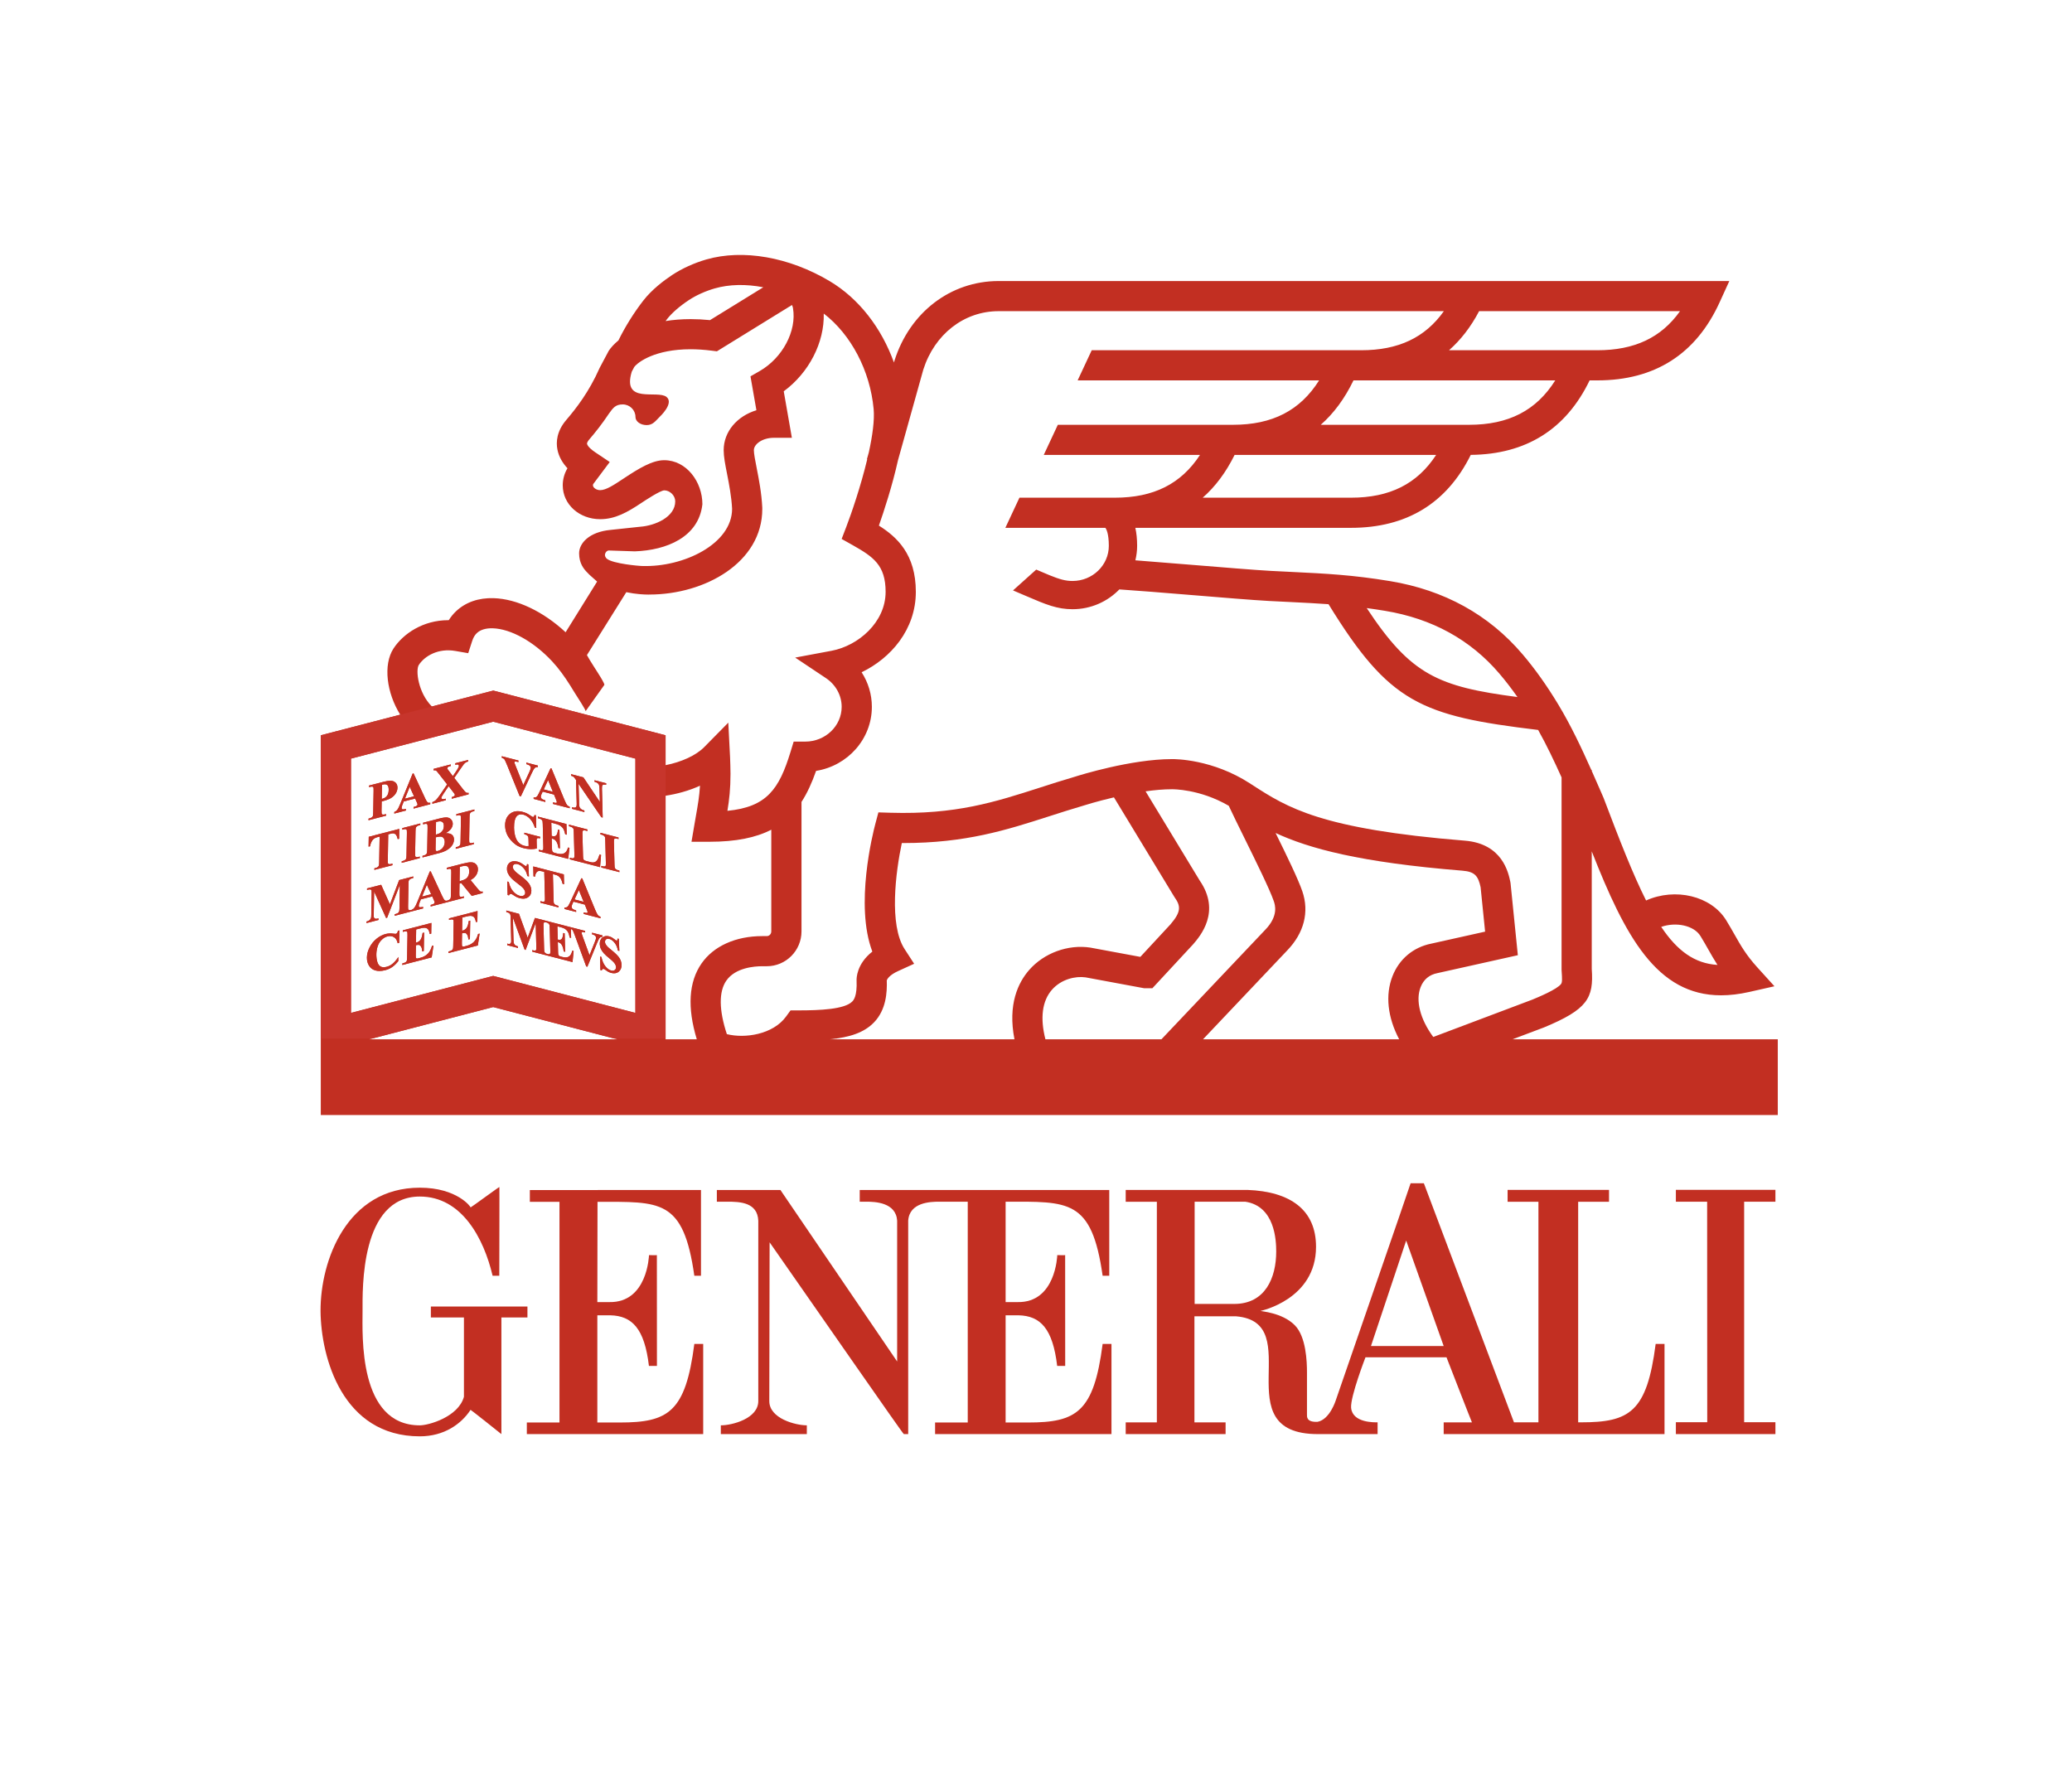 <?xml version="1.0" encoding="UTF-8" standalone="no"?>
<svg
   xmlns:dc="http://purl.org/dc/elements/1.1/"
   xmlns:cc="http://creativecommons.org/ns#"
   xmlns:rdf="http://www.w3.org/1999/02/22-rdf-syntax-ns#"
   xmlns:svg="http://www.w3.org/2000/svg"
   xmlns="http://www.w3.org/2000/svg"
   viewBox="0 0 268.595 229.543"
   height="229.543"
   width="268.595"
   xml:space="preserve"
   id="svg2"
   version="1.1"><defs
     id="defs6"><clipPath
       id="clipPath18"
       clipPathUnits="userSpaceOnUse"><path
         id="path16"
         d="M 0,172.157 H 201.446 V 0 H 0 Z" /></clipPath><clipPath
       id="clipPath142"
       clipPathUnits="userSpaceOnUse"><path
         id="path140"
         d="M 31.17,100.696 V 71.202 h 33.556 v 29.487 l -16.717,4.351 z" /></clipPath></defs><g
     transform="matrix(1.333,0,0,-1.333,0,229.543)"
     id="g10"><g
       id="g12"><g
         clip-path="url(#clipPath18)"
         id="g14"><g
           transform="translate(58.09,45.565)"
           id="g20"><path
             id="path22"
             style="fill:#c22f22;fill-opacity:1;fill-rule:nonzero;stroke:none"
             d="m 0,0 0.017,9.75 c 6.11,0 8.351,0.307 9.415,-7.187 h 0.647 v 8.339 L -6.564,10.896 V 9.75 h 2.882 v -21.457 h -3.175 v -1.131 H 10.294 V -4.07 H 9.432 C 8.58,-10.701 6.9,-11.711 2.185,-11.711 H 0 v 10.426 h 1.267 c 2.114,-0.052 3.32,-1.287 3.75,-4.924 H 5.795 L 5.789,4.568 c -0.015,-0.019 -0.766,0 -0.766,0 C 5.023,4.514 4.871,-0.068 1.174,0 Z" /></g><g
           transform="translate(51.292,45.135)"
           id="g24"><path
             id="path26"
             style="fill:#c22f22;fill-opacity:1;fill-rule:nonzero;stroke:none"
             d="m 0,0 h -9.391 v -1.064 h 3.216 v -7.715 c -0.543,-1.961 -3.431,-2.778 -4.291,-2.778 -5.999,0 -5.569,8.774 -5.569,11.123 0,2.149 -0.215,11.13 5.569,11.13 4.076,0 6.219,-4.057 7.078,-7.701 h 0.651 c 0,1.499 0.024,8.644 0.009,8.626 0.015,0.057 -2.794,-2.015 -2.804,-1.984 0.064,0.014 -1.283,1.92 -4.934,1.92 -7.078,0 -9.672,-7.063 -9.654,-11.991 0.035,-4.507 2.112,-12.191 9.654,-12.191 2.371,0 4.041,1.207 4.934,2.576 0.01,0.029 2.99,-2.351 3,-2.361 V -1.064 H 0 Z" /></g><g
           transform="translate(133.322,41.29)"
           id="g28"><path
             id="path30"
             style="fill:#c22f22;fill-opacity:1;fill-rule:nonzero;stroke:none"
             d="M 0,0 3.426,10.26 7.073,0 Z m -13.297,4.096 h -3.85 v 9.942 h 4.925 c 2.891,-0.436 3.008,-3.778 3.008,-4.842 0,-2.571 -1.072,-5.1 -4.083,-5.1 M 27.687,0.205 c -0.854,-6.63 -2.535,-7.624 -7.25,-7.624 h -0.286 v 21.453 h 3 v 1.155 h -9.863 v -1.155 h 2.998 V -7.419 H 13.908 L 5.146,15.83 h -1.29 c 0.029,0.014 -7.279,-21.094 -7.294,-21.156 0.015,0.062 -0.55,-1.812 -1.753,-2.043 -1.111,-0.054 -1.031,0.524 -1.031,0.729 v 4.064 c 0,1.066 -0.08,3.491 -1.188,4.604 -1.242,1.253 -3.365,1.344 -3.317,1.392 0,0 5.386,1.113 5.386,6.234 0,3.589 -2.497,5.373 -6.666,5.53 H -23.85 v -1.153 h 3.03 V -7.423 h -3.03 v -1.141 h 9.714 v 1.141 h -3.03 V 2.893 h 4.039 c 7.011,-0.579 -1.2,-11.467 7.984,-11.457 h 5.789 v 1.145 c -0.324,0 -2.443,-0.06 -2.576,1.416 -0.087,1.07 1.397,4.907 1.397,4.907 h 7.88 C 7.344,-1.08 9.801,-7.423 9.821,-7.423 H 7.073 v -1.141 h 21.475 v 8.769 z" /></g><g
           transform="translate(97.794,55.329)"
           id="g32"><path
             id="path34"
             style="fill:#c22f22;fill-opacity:1;fill-rule:nonzero;stroke:none"
             d="m 0,0 c 6.111,0 8.37,0.291 9.434,-7.202 h 0.645 V 1.139 H -14.188 V 0 h 0.635 c 0.856,0 2.888,-0.064 3.006,-1.852 h -0.002 v -13.689 l -11.352,16.68 h -6.181 V 0 h 1.027 c 1.216,0 2.927,-0.055 3.003,-1.852 v -17.539 c 0,-1.711 -2.561,-2.359 -3.632,-2.359 h -0.011 v -0.852 h 8.363 v 0.852 c -1.07,0 -3.649,0.648 -3.649,2.359 l 0.03,15.44 c 4.492,-6.424 12.975,-18.662 13.052,-18.651 h 0.425 v 20.75 C -9.356,-0.064 -7.325,0 -6.469,0 h 2.786 v -21.473 h -3.176 v -1.129 h 17.153 v 8.768 H 9.434 C 8.579,-20.463 6.898,-21.475 2.183,-21.475 H 0 v 10.426 h 1.266 c 2.115,-0.053 3.318,-1.287 3.748,-4.924 h 0.78 L 5.789,-5.194 c -0.015,-0.023 -0.767,0 -0.767,0 0,-0.054 -0.151,-4.636 -3.85,-4.57 l -1.172,0 z" /></g><g
           transform="translate(172.655,55.325)"
           id="g36"><path
             id="path38"
             style="fill:#c22f22;fill-opacity:1;fill-rule:nonzero;stroke:none"
             d="M 0,0 V 1.156 H -9.681 V 0 h 3.041 l 0.01,-21.443 h -3.051 v -1.155 H 0 v 1.155 H -3.041 V 0 Z" /></g><g
           transform="translate(138.151,76.197)"
           id="g40"><path
             id="path42"
             style="fill:#c22f22;fill-opacity:1;fill-rule:nonzero;stroke:none"
             d="m 0,0 c 0.287,0.739 0.849,1.21 1.622,1.359 l 7.833,1.745 -0.707,6.987 -0.024,0.151 c -0.194,0.918 -0.777,3.704 -4.415,4.002 -14.001,1.131 -17.25,3.207 -20.654,5.406 -0.002,0.009 -0.007,0.02 -0.011,0.03 l -0.022,-0.009 -0.218,0.143 c -3.636,2.352 -7.25,2.372 -7.604,2.362 -3.966,-0.004 -8.986,-1.574 -9.393,-1.704 -1.211,-0.354 -2.343,-0.717 -3.438,-1.071 -4.386,-1.408 -8.174,-2.631 -14.534,-2.441 l -1.165,0.035 -0.298,-1.122 c -0.23,-0.866 -2.01,-7.897 -0.291,-12.416 -1.541,-1.214 -1.54,-2.616 -1.532,-2.805 0.066,-1.546 -0.3,-1.926 -0.42,-2.049 -0.735,-0.764 -3.173,-0.865 -5.229,-0.865 h -0.024 -0.75 l -0.439,-0.604 c -1.267,-1.742 -4.002,-2.151 -5.754,-1.705 -0.771,2.343 -0.791,4.134 -0.05,5.203 0.876,1.264 2.736,1.4 3.495,1.4 h 0.44 c 1.862,0 3.374,1.52 3.374,3.389 v 12.59 c 0.566,0.875 1.021,1.882 1.418,3.019 3.071,0.491 5.425,3.099 5.425,6.231 0,1.205 -0.354,2.367 -0.996,3.361 2.841,1.367 5.272,4.159 5.272,7.821 0,3.662 -1.845,5.342 -3.592,6.442 0.493,1.406 1.306,3.877 1.859,6.367 l 2.459,8.803 c 1.1,3.454 3.971,5.686 7.323,5.686 H 2.261 C 0.429,63.159 -2.174,61.94 -5.78,61.94 h -26.204 l -1.369,-2.931 H -9.87 c -1.847,-2.936 -4.547,-4.32 -8.382,-4.32 H -35.28 l -1.369,-2.93 h 15.194 C -23.298,48.933 -25.969,47.6 -29.733,47.6 h -9.28 l -1.37,-2.931 h 9.731 c 0.089,-0.12 0.331,-0.565 0.331,-1.754 0,-1.882 -1.583,-3.415 -3.53,-3.415 -0.669,0 -1.239,0.155 -2.24,0.562 -0.43,0.18 -0.86,0.364 -1.29,0.546 l -2.257,-2.026 c 0.422,-0.18 0.843,-0.36 1.265,-0.54 1.956,-0.846 3.044,-1.288 4.522,-1.288 1.793,0 3.408,0.742 4.553,1.926 1.666,-0.108 4.358,-0.33 6.961,-0.542 3.111,-0.257 6.054,-0.498 7.572,-0.581 0.758,-0.038 1.473,-0.075 2.154,-0.107 1.293,-0.064 2.474,-0.123 3.656,-0.208 5.908,-9.596 8.938,-10.858 20.385,-12.23 0.826,-1.478 1.568,-3.041 2.277,-4.612 V 1.714 L 13.711,1.606 C 13.772,0.749 13.772,0.455 13.655,0.302 13.259,-0.22 11.491,-0.956 10.879,-1.21 L 1.23,-4.848 C -0.048,-3.114 -0.51,-1.305 0,0 M -2.086,-5.073 H -21.16 l 8.174,8.627 c 1.651,1.705 2.175,3.756 1.483,5.767 -0.397,1.164 -1.476,3.391 -2.601,5.671 3.246,-1.505 8.165,-2.86 18.174,-3.667 1.206,-0.099 1.525,-0.51 1.764,-1.609 L 6.272,5.397 1.041,4.231 c -1.751,-0.347 -3.128,-1.5 -3.777,-3.168 -0.717,-1.839 -0.472,-4.009 0.65,-6.136 m -34.401,0 c -0.531,2.073 -0.313,3.732 0.632,4.813 0.906,1.036 2.292,1.351 3.277,1.209 l 5.575,-1.035 0.14,-0.024 h 0.777 l 3.939,4.248 0.036,0.039 c 0.674,0.785 2.719,3.157 0.63,6.187 l -5.264,8.677 c 0.871,0.124 1.747,0.203 2.556,0.203 h 0.036 c 0.026,-0.002 2.666,0.04 5.497,-1.609 0.381,-0.821 0.913,-1.902 1.507,-3.105 1.105,-2.24 2.482,-5.03 2.867,-6.157 0.121,-0.354 0.494,-1.43 -0.826,-2.796 l -10.095,-10.65 z m -1.581,6.739 c -1.063,-1.216 -2.096,-3.338 -1.428,-6.739 h -17.955 c 1.927,0.187 3.329,0.641 4.298,1.646 1.174,1.221 1.28,2.897 1.239,4.089 0.04,0.105 0.236,0.509 1.115,0.905 l 1.547,0.705 -0.927,1.427 c -1.535,2.361 -0.866,7.513 -0.272,10.313 h 0.139 c 6.091,0 10.029,1.266 14.181,2.599 1.081,0.348 2.201,0.708 3.381,1.053 l 0.037,0.012 c 0.024,0.008 1.235,0.393 2.891,0.78 l 5.853,-9.646 0.054,-0.084 c 0.582,-0.83 0.655,-1.381 -0.407,-2.618 l -2.934,-3.166 -4.808,0.892 -0.045,0.009 c -2.173,0.334 -4.512,-0.52 -5.959,-2.177 m -31.86,0.636 c -1.248,-1.795 -1.4,-4.273 -0.461,-7.375 h -3.035 v 23.688 c 1.088,0.165 2.257,0.476 3.346,0.974 -0.063,-1.034 -0.204,-1.851 -0.397,-2.944 -0.044,-0.254 -0.089,-0.519 -0.139,-0.798 l -0.29,-1.71 h 1.738 c 2.598,0 4.534,0.405 6.021,1.172 V 5.421 c 0,-0.253 -0.194,-0.459 -0.437,-0.459 h -0.44 c -2.58,0 -4.732,-0.969 -5.906,-2.66 m -6.433,-4.809 -13.828,3.598 -13.829,-3.598 v 24.731 l 13.829,3.591 13.828,-3.591 z m -25.881,-2.566 12.053,3.135 12.051,-3.135 z m 4.823,36.41 c 0.576,0.882 1.899,1.645 3.548,1.357 l 1.254,-0.217 0.392,1.207 c 0.108,0.323 0.249,0.558 0.445,0.746 0.353,0.331 0.876,0.486 1.545,0.469 1.767,-0.056 3.982,-1.286 5.777,-3.215 0.656,-0.701 1.232,-1.513 1.751,-2.336 0.101,-0.173 0.216,-0.36 0.321,-0.523 0.144,-0.231 0.264,-0.418 0.29,-0.461 0.064,-0.113 0.951,-1.45 0.891,-1.533 0.606,0.851 1.216,1.705 1.823,2.557 0.018,0.023 -0.011,0.104 -0.061,0.213 -0.137,0.292 -0.458,0.799 -0.651,1.101 -0.047,0.074 -0.095,0.147 -0.14,0.22 -0.004,0.005 -0.007,0.012 -0.013,0.015 -0.014,0.032 -0.097,0.16 -0.206,0.327 -0.201,0.318 -0.491,0.777 -0.62,1.028 l 3.829,6.118 c 0.952,-0.202 1.766,-0.233 2.153,-0.233 l 0.095,0.003 c 5.395,0 10.976,3.112 10.976,8.322 l -0.001,0.128 c -0.066,1.415 -0.332,2.769 -0.545,3.857 -0.141,0.716 -0.273,1.393 -0.273,1.731 0,0.571 0.799,1.206 1.951,1.206 h 1.745 l -0.791,4.522 c 2.456,1.807 3.966,4.748 3.89,7.561 2.643,-2.028 4.51,-5.547 4.853,-9.291 0.098,-1.086 -0.118,-2.605 -0.468,-4.207 l -0.187,-0.67 0.031,-0.007 c -0.625,-2.61 -1.547,-5.295 -2.036,-6.568 l -0.452,-1.178 1.101,-0.619 c 1.968,-1.114 3.175,-1.93 3.175,-4.524 0,-2.972 -2.673,-5.25 -5.261,-5.734 l -3.535,-0.661 2.99,-1.996 c 0.96,-0.641 1.532,-1.683 1.532,-2.791 0,-1.866 -1.587,-3.384 -3.539,-3.384 h -1.128 l -0.317,-1.036 c -1.099,-3.576 -2.291,-5.323 -6.126,-5.697 0.179,1.086 0.3,2.131 0.3,3.611 0,0.346 -0.028,1.319 -0.043,1.632 l -0.172,3.333 -2.343,-2.379 c -0.795,-0.808 -2.206,-1.452 -3.755,-1.755 v 2.907 l -16.765,4.349 -5.964,-1.547 c -1.332,1.331 -1.6,3.532 -1.266,4.042 m 18.104,10.766 c 0.043,0.205 0.207,0.365 0.377,0.361 l 2.527,-0.084 c 3.078,0.109 6.212,1.378 6.567,4.581 0,2.172 -1.541,4.284 -3.717,4.284 -1.161,0 -2.47,-0.804 -3.939,-1.777 -0.958,-0.635 -1.713,-1.136 -2.286,-1.136 -0.392,0 -0.702,0.259 -0.702,0.473 0,0.033 0.007,0.069 0.018,0.106 l 1.615,2.158 -1.395,0.936 c -0.299,0.197 -0.76,0.561 -0.812,0.836 -0.023,0.129 0.162,0.359 0.223,0.428 0.576,0.674 1.236,1.496 1.909,2.51 0.41,0.574 0.651,0.892 1.339,0.892 0.682,0 1.238,-0.547 1.238,-1.217 0,-0.444 0.488,-0.795 1.095,-0.795 0.605,0 0.876,0.428 1.251,0.795 0,0 1.438,1.319 0.676,1.943 -0.869,0.711 -4.353,-0.741 -3.382,2.457 l 0.241,0.455 c 0.37,0.491 2.038,1.727 5.481,1.727 0.649,0 1.338,-0.047 2.042,-0.136 l 0.516,-0.064 7.304,4.505 c 0.065,-0.153 0.087,-0.263 0.087,-0.263 v 0.002 l 0.008,-0.045 c 0.38,-2.213 -1.014,-4.843 -3.242,-6.122 l -0.891,-0.512 0.576,-3.296 c -1.877,-0.573 -3.183,-2.076 -3.183,-3.887 0,-0.621 0.142,-1.359 0.327,-2.295 0.203,-1.035 0.43,-2.207 0.492,-3.401 0,-3.429 -4.731,-5.699 -8.733,-5.566 l -0.104,0.002 c -0.166,0.004 -2.713,0.208 -3.338,0.7 -0.123,0.089 -0.22,0.292 -0.185,0.445 m 6.049,22.883 c 0.464,0.589 1.212,1.24 2.11,1.834 0.701,0.463 1.616,0.876 2.508,1.132 1.417,0.406 3.043,0.435 4.727,0.112 l -5.183,-3.195 c -0.646,0.065 -1.278,0.098 -1.887,0.098 -0.883,0 -1.689,-0.07 -2.431,-0.188 0.055,0.068 0.106,0.138 0.156,0.207 M 5.689,65.741 H 25.227 C 23.396,63.158 20.79,61.94 17.184,61.94 H 2.761 c 1.147,1.008 2.128,2.275 2.928,3.801 M 4.711,54.689 H -9.712 c 1.274,1.118 2.337,2.564 3.184,4.32 H 13.094 C 11.248,56.073 8.548,54.689 4.711,54.689 M -6.771,47.6 h -14.421 c 1.237,1.083 2.269,2.476 3.102,4.159 H 1.509 C -0.332,48.936 -3.003,47.6 -6.771,47.6 m 3.318,-11.005 c 4.568,-0.752 8.309,-2.81 11.119,-6.112 0.602,-0.705 1.182,-1.46 1.751,-2.271 -7.686,1.008 -10.361,2.129 -14.658,8.652 0.573,-0.078 1.163,-0.165 1.788,-0.269 M 27.215,4.968 c 0.281,-0.455 0.52,-0.881 0.756,-1.295 0.286,-0.507 0.568,-1 0.896,-1.513 -2.226,0.138 -3.908,1.37 -5.469,3.699 1.439,0.503 3.177,0.146 3.817,-0.891 M 8.938,-5.073 l 3.001,1.131 0.042,0.015 c 4.255,1.764 4.862,2.862 4.662,5.694 v 11.436 c 3.237,-8.222 6.297,-14 12.574,-13.999 0.852,0 1.764,0.106 2.745,0.327 l 2.447,0.553 -1.684,1.859 C 31.65,3.132 31.129,4.05 30.527,5.116 30.28,5.55 30.024,6.002 29.716,6.503 c -1.467,2.383 -4.961,3.191 -7.79,1.924 -1.284,2.549 -2.579,5.87 -4.132,9.972 l -0.338,0.78 c -0.269,0.611 -0.537,1.228 -0.813,1.846 v 0.103 h -0.045 c -0.964,2.164 -1.992,4.341 -3.221,6.377 -1.117,1.847 -2.254,3.446 -3.473,4.877 -3.272,3.844 -7.606,6.234 -12.878,7.106 -3.645,0.603 -6.225,0.729 -9.493,0.889 -0.678,0.031 -1.386,0.067 -2.137,0.107 -1.48,0.082 -4.537,0.332 -7.493,0.574 -1.993,0.164 -4.034,0.331 -5.642,0.452 0.107,0.45 0.172,0.919 0.172,1.405 0,0.654 -0.06,1.236 -0.174,1.754 h 20.97 c 5.407,0 9.319,2.39 11.648,7.095 5.377,0.05 9.262,2.487 11.559,7.245 h 0.748 c 5.593,0 9.594,2.552 11.891,7.588 l 0.946,2.074 H -41.04 c -4.668,0 -8.644,-3.045 -10.13,-7.757 l -0.047,-0.166 c -1.211,3.369 -3.419,6.23 -6.254,7.915 -3.939,2.343 -8.423,3.131 -11.993,2.106 -1.182,-0.342 -2.356,-0.876 -3.312,-1.504 -0.818,-0.542 -1.967,-1.409 -2.802,-2.477 -0.91,-1.165 -1.789,-2.574 -2.432,-3.893 -0.408,-0.336 -0.725,-0.682 -0.945,-1.014 l -0.851,-1.598 -0.045,-0.091 c -1.018,-2.299 -2.256,-3.89 -3.219,-5.017 -0.96,-1.115 -1.008,-2.176 -0.878,-2.868 0.14,-0.759 0.547,-1.378 0.982,-1.844 l -0.026,-0.045 c -0.283,-0.486 -0.433,-1.047 -0.433,-1.613 0,-1.877 1.631,-3.295 3.639,-3.295 1.459,0 2.65,0.68 3.911,1.517 0.514,0.338 1.871,1.24 2.314,1.288 0.563,0 1.075,-0.51 1.075,-1.07 0,-1.538 -1.981,-2.366 -3.4,-2.469 l -2.887,-0.308 c -2.079,-0.195 -3.061,-1.296 -3.061,-2.281 0,-0.988 0.474,-1.544 0.804,-1.875 l 0.215,-0.219 0.732,-0.651 -3.063,-4.928 c -2.18,2.021 -4.732,3.243 -6.998,3.315 -1.462,0.046 -2.728,-0.394 -3.657,-1.273 -0.271,-0.257 -0.508,-0.547 -0.708,-0.868 h -0.054 c -2.419,0 -4.363,-1.294 -5.317,-2.75 -1.037,-1.59 -0.664,-4.339 0.651,-6.44 l -7.726,-2.005 v -36.93 H 34.734 v 7.364 z" /></g><g
           transform="translate(37.122,94.505)"
           id="g44"><path
             id="path46"
             style="fill:#c22f22;fill-opacity:1;fill-rule:nonzero;stroke:none"
             d="M 0,0 0.024,1.37 0.1,1.389 C 0.295,1.44 0.444,1.426 0.54,1.346 0.635,1.266 0.681,1.106 0.677,0.87 0.674,0.632 0.619,0.44 0.515,0.3 0.414,0.161 0.267,0.066 0.081,0.018 0.061,0.014 0.034,0.006 0,0 M 0.42,-1.635 0.422,-1.481 0.385,-1.49 C 0.244,-1.527 0.144,-1.54 0.098,-1.527 0.051,-1.516 0.02,-1.494 0.004,-1.461 -0.01,-1.436 -0.022,-1.364 -0.02,-1.145 l 0.015,0.894 c 0.356,0.094 0.615,0.18 0.769,0.257 0.235,0.118 0.42,0.271 0.557,0.461 0.136,0.192 0.208,0.4 0.21,0.62 C 1.536,1.351 1.432,1.547 1.224,1.669 1.017,1.791 0.677,1.791 0.205,1.667 L -1.209,1.302 -1.23,1.297 -1.232,1.144 -1.194,1.155 c 0.142,0.036 0.24,0.049 0.288,0.036 0.045,-0.012 0.076,-0.032 0.094,-0.067 0.008,-0.019 0.026,-0.088 0.021,-0.315 L -0.827,-1.337 C -0.83,-1.556 -0.85,-1.64 -0.861,-1.672 -0.884,-1.719 -0.917,-1.761 -0.966,-1.801 -1.017,-1.841 -1.119,-1.88 -1.262,-1.916 l -0.022,-0.006 -0.002,-0.153 1.683,0.435 z" /></g><g
           transform="translate(39.379,94.526)"
           id="g48"><path
             id="path50"
             style="fill:#c22f22;fill-opacity:1;fill-rule:nonzero;stroke:none"
             d="M 0,0 0.466,1.15 0.886,0.23 Z M -1.016,-1.29 -1.034,-1.299 -1.037,-1.447 0.1,-1.152 0.102,-1.004 0.069,-1.011 c -0.174,-0.03 -0.283,-0.03 -0.304,-0.024 -0.06,0.02 -0.087,0.068 -0.085,0.148 0,0.066 0.025,0.157 0.069,0.275 L -0.115,-0.27 0.991,0.015 1.145,-0.33 C 1.199,-0.452 1.211,-0.482 1.212,-0.491 1.221,-0.516 1.224,-0.544 1.224,-0.569 1.224,-0.61 1.209,-0.645 1.176,-0.672 1.13,-0.719 1.046,-0.756 0.925,-0.789 L 0.84,-0.81 0.837,-0.964 2.442,-0.547 2.463,-0.544 2.466,-0.392 2.431,-0.399 C 2.341,-0.414 2.27,-0.405 2.223,-0.376 2.178,-0.344 2.097,-0.249 1.967,0.027 L 0.845,2.44 0.835,2.462 0.752,2.441 -0.457,-0.515 C -0.571,-0.791 -0.664,-0.981 -0.74,-1.077 -0.812,-1.174 -0.904,-1.244 -1.016,-1.29" /></g><g
           transform="translate(43.349,94.524)"
           id="g52"><path
             id="path54"
             style="fill:#c22f22;fill-opacity:1;fill-rule:nonzero;stroke:none"
             d="m 0,0 -0.037,-0.01 c -0.097,-0.024 -0.162,-0.037 -0.199,-0.037 h -0.008 c -0.063,0 -0.11,0.013 -0.141,0.037 -0.03,0.026 -0.045,0.055 -0.045,0.092 0.003,0.044 0.041,0.15 0.225,0.423 L 0.279,1.217 0.712,0.655 C 0.799,0.547 0.852,0.472 0.871,0.431 0.881,0.415 0.884,0.395 0.884,0.371 0.884,0.337 0.866,0.302 0.836,0.27 0.812,0.245 0.754,0.206 0.602,0.156 L 0.582,0.149 0.581,-0.001 2.198,0.416 2.218,0.422 2.222,0.571 2.187,0.566 C 2.11,0.554 2.041,0.562 1.985,0.591 1.945,0.612 1.86,0.684 1.685,0.911 L 0.826,2.017 1.441,2.913 C 1.607,3.157 1.714,3.306 1.755,3.356 1.822,3.432 1.881,3.486 1.936,3.52 1.99,3.556 2.062,3.586 2.155,3.611 L 2.175,3.617 2.178,3.768 0.925,3.446 0.924,3.293 0.962,3.302 C 1.052,3.326 1.122,3.333 1.164,3.326 1.202,3.317 1.23,3.302 1.25,3.276 1.27,3.251 1.279,3.22 1.279,3.183 1.276,3.126 1.23,2.992 1.014,2.671 L 0.689,2.19 0.322,2.678 0.166,2.883 C 0.156,2.901 0.152,2.928 0.152,2.957 0.154,2.996 0.171,3.032 0.201,3.065 0.235,3.101 0.295,3.131 0.381,3.151 L 0.485,3.178 0.486,3.331 -1.16,2.906 -1.181,2.901 -1.184,2.753 -1.15,2.757 c 0.069,0.006 0.123,0.005 0.16,-0.006 0.035,-0.011 0.073,-0.035 0.111,-0.074 0.013,-0.01 0.054,-0.06 0.225,-0.277 L 0.134,1.392 -0.507,0.444 C -0.704,0.16 -0.854,-0.034 -0.96,-0.135 -1.039,-0.211 -1.147,-0.277 -1.286,-0.334 l -0.02,-0.006 v -0.15 l 1.303,0.338 z" /></g><g
           transform="translate(37.975,91.113)"
           id="g56"><path
             id="path58"
             style="fill:#c22f22;fill-opacity:1;fill-rule:nonzero;stroke:none"
             d="m 0,0 c 0.145,0.036 0.25,0.05 0.302,0.038 0.099,-0.024 0.18,-0.072 0.237,-0.14 0.057,-0.072 0.11,-0.2 0.156,-0.39 l 0.007,-0.029 0.138,0.035 0.016,0.958 -2.949,-0.762 -0.022,-0.005 -0.017,-0.959 0.149,0.038 0.002,0.02 c 0.041,0.246 0.13,0.455 0.266,0.617 0.098,0.114 0.251,0.199 0.464,0.254 l 0.195,0.051 -0.044,-2.513 c -0.002,-0.201 -0.017,-0.277 -0.029,-0.304 -0.022,-0.057 -0.052,-0.1 -0.091,-0.13 -0.054,-0.046 -0.126,-0.081 -0.215,-0.105 l -0.129,-0.033 -0.005,-0.153 1.736,0.448 0.022,0.007 0.002,0.151 -0.146,-0.037 c -0.084,-0.022 -0.154,-0.024 -0.2,-0.01 -0.046,0.016 -0.074,0.037 -0.087,0.067 -0.01,0.019 -0.023,0.085 -0.02,0.3 l 0.043,2.529 z" /></g><g
           transform="translate(40.437,91.694)"
           id="g60"><path
             id="path62"
             style="fill:#c22f22;fill-opacity:1;fill-rule:nonzero;stroke:none"
             d="M 0,0 C 0.022,0.056 0.054,0.1 0.092,0.13 0.146,0.176 0.22,0.211 0.307,0.235 l 0.13,0.032 0.003,0.153 -1.731,-0.446 -0.023,-0.007 -0.002,-0.152 0.144,0.036 c 0.086,0.022 0.155,0.025 0.201,0.01 0.044,-0.016 0.071,-0.037 0.085,-0.067 0.01,-0.02 0.022,-0.083 0.02,-0.299 l -0.04,-2.177 c -0.003,-0.2 -0.016,-0.274 -0.029,-0.304 -0.02,-0.056 -0.049,-0.099 -0.087,-0.129 -0.054,-0.046 -0.128,-0.081 -0.215,-0.105 l -0.132,-0.032 -0.003,-0.155 1.733,0.451 0.023,0.005 0.002,0.153 -0.147,-0.039 C 0.156,-2.858 0.087,-2.861 0.041,-2.846 c -0.046,0.015 -0.072,0.039 -0.087,0.068 -0.008,0.018 -0.024,0.083 -0.02,0.298 l 0.037,2.176 C -0.025,-0.104 -0.011,-0.027 0,0" /></g><g
           transform="translate(43.078,91.488)"
           id="g64"><path
             id="path66"
             style="fill:#c22f22;fill-opacity:1;fill-rule:nonzero;stroke:none"
             d="m 0,0 c -0.056,-0.105 -0.139,-0.196 -0.241,-0.274 -0.098,-0.072 -0.253,-0.137 -0.455,-0.192 l 0.02,1.24 C -0.459,0.83 -0.299,0.847 -0.205,0.829 -0.11,0.809 -0.035,0.761 0.015,0.69 0.066,0.616 0.091,0.509 0.087,0.37 0.086,0.229 0.056,0.104 0,0 m -0.701,-0.719 c 0.23,0.059 0.404,0.08 0.516,0.065 0.111,-0.016 0.199,-0.072 0.264,-0.17 0.062,-0.098 0.096,-0.225 0.092,-0.372 -0.001,-0.13 -0.032,-0.256 -0.09,-0.378 -0.056,-0.118 -0.137,-0.222 -0.242,-0.303 -0.105,-0.083 -0.22,-0.14 -0.343,-0.173 -0.075,-0.02 -0.131,-0.016 -0.167,0.012 -0.034,0.027 -0.051,0.081 -0.051,0.157 z m -0.866,-1.553 c -0.022,-0.048 -0.057,-0.093 -0.105,-0.13 -0.052,-0.04 -0.15,-0.078 -0.295,-0.116 l -0.023,-0.005 -0.002,-0.154 1.685,0.436 c 0.461,0.119 0.819,0.313 1.068,0.575 0.203,0.219 0.306,0.457 0.311,0.712 0.004,0.249 -0.086,0.428 -0.271,0.534 -0.112,0.066 -0.29,0.1 -0.539,0.104 0.233,0.131 0.404,0.265 0.507,0.401 C 0.886,0.245 0.95,0.409 0.951,0.574 0.955,0.731 0.911,0.87 0.817,0.986 0.727,1.104 0.599,1.175 0.44,1.206 0.284,1.232 0.015,1.2 -0.359,1.104 L -1.914,0.701 -1.936,0.696 -1.939,0.542 -1.9,0.552 C -1.757,0.59 -1.657,0.601 -1.611,0.59 -1.567,0.579 -1.536,0.555 -1.52,0.524 -1.51,0.502 -1.491,0.435 -1.496,0.207 L -1.534,-1.94 c -0.002,-0.217 -0.021,-0.302 -0.033,-0.332" /></g><g
           transform="translate(45.692,93.053)"
           id="g68"><path
             id="path70"
             style="fill:#c22f22;fill-opacity:1;fill-rule:nonzero;stroke:none"
             d="M 0,0 C 0.022,0.056 0.054,0.1 0.092,0.13 0.146,0.177 0.22,0.212 0.307,0.235 l 0.13,0.034 0.003,0.152 -1.732,-0.447 -0.022,-0.007 -0.002,-0.151 0.144,0.037 c 0.085,0.019 0.153,0.022 0.198,0.008 0.047,-0.015 0.073,-0.037 0.088,-0.067 0.009,-0.02 0.022,-0.084 0.019,-0.298 l -0.039,-2.177 c -0.003,-0.201 -0.016,-0.275 -0.029,-0.305 -0.02,-0.055 -0.05,-0.099 -0.087,-0.129 -0.055,-0.045 -0.128,-0.081 -0.217,-0.103 l -0.131,-0.035 -10e-4,-0.153 1.732,0.45 0.023,0.004 0.002,0.154 -0.147,-0.039 C 0.156,-2.857 0.087,-2.86 0.041,-2.845 c -0.045,0.014 -0.074,0.037 -0.087,0.067 -0.008,0.018 -0.025,0.083 -0.02,0.297 l 0.037,2.177 C -0.026,-0.104 -0.013,-0.028 0,0" /></g><g
           transform="translate(41.93,85.233)"
           id="g72"><path
             id="path74"
             style="fill:#c22f22;fill-opacity:1;fill-rule:nonzero;stroke:none"
             d="M 0,0 -0.886,-0.229 -0.42,0.918 M 3.699,2.197 C 3.696,2.027 3.665,1.885 3.601,1.764 3.54,1.645 3.455,1.55 3.348,1.483 3.24,1.414 3.075,1.352 2.86,1.295 L 2.761,1.271 2.783,2.66 3.017,2.72 C 3.261,2.781 3.442,2.771 3.547,2.688 3.652,2.603 3.703,2.438 3.699,2.197 M 4.974,0.257 C 4.897,0.24 4.826,0.25 4.769,0.279 4.743,0.295 4.686,0.342 4.564,0.488 L 3.828,1.379 C 4.016,1.477 4.163,1.588 4.269,1.713 4.451,1.922 4.541,2.156 4.546,2.406 4.548,2.611 4.492,2.781 4.374,2.902 4.257,3.031 4.103,3.097 3.914,3.104 3.733,3.117 3.44,3.066 3.047,2.966 L 1.541,2.576 1.521,2.572 1.517,2.416 1.555,2.428 C 1.696,2.465 1.796,2.478 1.844,2.465 1.89,2.455 1.918,2.431 1.936,2.397 1.946,2.377 1.962,2.31 1.957,2.082 L 1.922,-0.065 C 1.918,-0.282 1.901,-0.366 1.887,-0.397 1.867,-0.445 1.831,-0.489 1.782,-0.527 1.739,-0.562 1.65,-0.596 1.534,-0.629 1.45,-0.643 1.384,-0.635 1.337,-0.604 1.274,-0.56 1.186,-0.424 1.082,-0.201 l -1.122,2.412 -0.011,0.02 -0.083,-0.02 -1.211,-2.955 c -0.112,-0.277 -0.207,-0.467 -0.281,-0.563 -0.073,-0.097 -0.162,-0.166 -0.275,-0.214 l -0.04,-0.009 c -0.082,-0.021 -0.151,-0.025 -0.197,-0.009 -0.047,0.017 -0.075,0.037 -0.089,0.068 -0.009,0.018 -0.021,0.084 -0.019,0.297 l 0.038,2.184 c 0.003,0.197 0.016,0.271 0.028,0.3 0.022,0.055 0.054,0.096 0.089,0.127 0.055,0.046 0.129,0.082 0.219,0.104 L -1.745,1.574 -1.741,1.729 -3.1,1.377 -3.115,1.371 -4.011,-0.984 -4.864,0.918 -6.213,0.57 -6.234,0.565 -6.237,0.412 -6.095,0.449 c 0.082,0.022 0.153,0.025 0.197,0.01 C -5.85,0.441 -5.822,0.42 -5.807,0.392 -5.8,0.375 -5.788,0.312 -5.79,0.099 l -0.034,-2.095 c -0.005,-0.182 -0.008,-0.233 -0.01,-0.242 -0.018,-0.079 -0.041,-0.141 -0.074,-0.19 -0.03,-0.045 -0.075,-0.09 -0.134,-0.129 -0.058,-0.039 -0.121,-0.066 -0.19,-0.082 l -0.056,-0.014 -0.002,-0.154 1.144,0.297 0.024,0.004 0.003,0.154 -0.039,-0.009 c -0.139,-0.037 -0.244,-0.04 -0.305,-0.01 -0.059,0.029 -0.097,0.078 -0.115,0.143 -0.005,0.023 -0.01,0.093 -0.005,0.291 l 0.036,2.197 1.155,-2.549 0.01,-0.024 0.098,0.026 1.237,3.197 -0.036,-2.285 C -3.088,-1.576 -3.102,-1.649 -3.115,-1.678 -3.137,-1.734 -3.166,-1.777 -3.203,-1.807 -3.256,-1.853 -3.33,-1.889 -3.42,-1.912 l -0.129,-0.034 -0.003,-0.152 1.629,0.422 v -0.002 l 1.116,0.291 0.021,0.004 0.004,0.151 -0.035,-0.008 c -0.177,-0.032 -0.282,-0.032 -0.303,-0.024 -0.061,0.02 -0.089,0.068 -0.086,0.147 0,0.064 0.025,0.158 0.069,0.273 l 0.136,0.344 1.106,0.285 0.154,-0.345 c 0.058,-0.132 0.066,-0.155 0.066,-0.161 0.01,-0.027 0.014,-0.05 0.012,-0.078 0,-0.041 -0.016,-0.076 -0.046,-0.105 C 0.244,-0.949 0.159,-0.986 0.039,-1.018 l -0.085,-0.023 -0.004,-0.151 1.512,0.389 0.11,0.031 0.005,0.001 1.581,0.409 0.023,0.006 0.002,0.151 -0.038,-0.01 C 3.04,-0.241 2.957,-0.256 2.902,-0.256 c -0.016,0 -0.032,0.002 -0.044,0.004 -0.046,0.012 -0.076,0.035 -0.092,0.066 -0.013,0.02 -0.029,0.09 -0.024,0.317 L 2.757,1.035 2.93,1.08 3.934,-0.145 3.947,-0.159 4.987,0.109 5.008,0.115 5.012,0.266 Z" /></g><g
           transform="translate(38.688,81.651)"
           id="g76"><path
             id="path78"
             style="fill:#c22f22;fill-opacity:1;fill-rule:nonzero;stroke:none"
             d="m 0,0 c -0.011,-0.078 -0.035,-0.141 -0.07,-0.185 -0.034,-0.044 -0.072,-0.069 -0.116,-0.084 -0.023,-0.002 -0.12,-0.002 -0.266,0.019 -0.254,0.035 -0.502,0.023 -0.733,-0.036 -0.31,-0.08 -0.611,-0.238 -0.891,-0.468 -0.279,-0.229 -0.505,-0.51 -0.671,-0.836 -0.169,-0.328 -0.256,-0.656 -0.261,-0.975 -0.005,-0.305 0.063,-0.576 0.207,-0.806 0.145,-0.234 0.356,-0.391 0.63,-0.463 0.119,-0.033 0.249,-0.049 0.385,-0.049 0.171,0 0.354,0.025 0.547,0.074 0.264,0.069 0.5,0.174 0.7,0.314 0.2,0.139 0.397,0.333 0.582,0.573 l 0.006,0.01 0.006,0.391 L 0,-2.6 c -0.189,-0.27 -0.371,-0.472 -0.539,-0.602 -0.167,-0.134 -0.353,-0.226 -0.551,-0.277 -0.241,-0.062 -0.437,-0.052 -0.584,0.027 -0.143,0.077 -0.253,0.227 -0.319,0.446 -0.068,0.22 -0.1,0.48 -0.095,0.771 0.005,0.295 0.061,0.581 0.163,0.848 0.079,0.207 0.203,0.392 0.371,0.551 0.167,0.158 0.349,0.265 0.544,0.315 0.235,0.06 0.445,0.037 0.625,-0.069 0.181,-0.105 0.304,-0.295 0.366,-0.568 l 0.008,-0.03 0.143,0.039 0.023,1.21 -0.151,-0.04 z" /></g><g
           transform="translate(42.002,80.187)"
           id="g80"><path
             id="path82"
             style="fill:#c22f22;fill-opacity:1;fill-rule:nonzero;stroke:none"
             d="M 0,0 C -0.082,-0.306 -0.217,-0.556 -0.397,-0.742 -0.579,-0.927 -0.82,-1.06 -1.116,-1.136 l -0.193,-0.051 c -0.082,-0.022 -0.146,-0.027 -0.182,-0.012 -0.033,0.012 -0.054,0.03 -0.065,0.059 -0.006,0.02 -0.02,0.084 -0.014,0.318 l 0.015,0.909 c 0.136,0.035 0.244,0.042 0.315,0.023 0.073,-0.018 0.134,-0.076 0.191,-0.173 0.058,-0.101 0.092,-0.241 0.109,-0.421 l 0.003,-0.035 0.146,0.04 0.032,1.794 -0.15,-0.039 -0.002,-0.02 C -0.94,0.999 -1.001,0.79 -1.094,0.64 -1.184,0.491 -1.329,0.391 -1.526,0.34 l -0.026,-0.008 0.021,1.286 0.312,0.08 c 0.243,0.063 0.404,0.092 0.494,0.086 0.144,-0.01 0.254,-0.053 0.331,-0.129 0.077,-0.078 0.137,-0.228 0.177,-0.449 L -0.21,1.174 -0.066,1.211 -0.049,2.253 -2.8,1.54 -2.822,1.536 -2.825,1.382 -2.678,1.421 c 0.096,0.025 0.173,0.023 0.227,-0.002 0.035,-0.016 0.059,-0.045 0.069,-0.09 0.006,-0.019 0.01,-0.082 0.007,-0.264 l -0.037,-2.179 c -0.004,-0.199 -0.016,-0.276 -0.029,-0.303 -0.022,-0.055 -0.051,-0.1 -0.087,-0.129 -0.054,-0.045 -0.128,-0.08 -0.218,-0.104 l -0.13,-0.035 -0.002,-0.152 2.839,0.736 0.018,0.004 0.173,1.153 -0.149,-0.039 z" /></g><g
           transform="translate(46.488,81.348)"
           id="g84"><path
             id="path86"
             style="fill:#c22f22;fill-opacity:1;fill-rule:nonzero;stroke:none"
             d="M 0,0 C -0.082,-0.307 -0.217,-0.557 -0.397,-0.743 -0.579,-0.93 -0.819,-1.062 -1.114,-1.137 l -0.195,-0.051 c -0.085,-0.021 -0.148,-0.027 -0.18,-0.013 -0.035,0.013 -0.053,0.031 -0.066,0.062 -0.007,0.019 -0.02,0.082 -0.016,0.316 l 0.016,0.909 c 0.136,0.033 0.246,0.041 0.315,0.025 0.07,-0.02 0.136,-0.078 0.191,-0.174 0.058,-0.101 0.094,-0.244 0.109,-0.421 l 0.003,-0.036 0.147,0.039 0.031,1.797 -0.15,-0.041 -0.002,-0.019 C -0.94,0.998 -1.001,0.789 -1.092,0.64 -1.181,0.49 -1.329,0.39 -1.526,0.338 l -0.025,-0.006 0.02,1.285 0.312,0.08 c 0.243,0.062 0.405,0.092 0.494,0.086 0.144,-0.01 0.256,-0.053 0.333,-0.131 0.076,-0.076 0.136,-0.226 0.177,-0.447 L -0.21,1.173 -0.066,1.209 -0.049,2.252 -2.8,1.539 -2.821,1.535 -2.822,1.382 -2.678,1.421 c 0.098,0.024 0.173,0.024 0.227,-0.003 0.034,-0.016 0.059,-0.045 0.07,-0.088 0.005,-0.018 0.01,-0.075 0.009,-0.266 l -0.04,-2.178 c -0.003,-0.2 -0.016,-0.275 -0.029,-0.304 -0.02,-0.057 -0.049,-0.1 -0.087,-0.129 -0.054,-0.045 -0.128,-0.082 -0.215,-0.104 l -0.133,-0.033 -0.002,-0.154 2.839,0.734 0.019,0.006 0.174,1.153 -0.151,-0.037 z" /></g><g
           transform="translate(50.532,94.78)"
           id="g88"><path
             id="path90"
             style="fill:#c22f22;fill-opacity:1;fill-rule:nonzero;stroke:none"
             d="M 0,0 0.119,-0.03 1.18,2.231 C 1.302,2.492 1.396,2.658 1.459,2.718 1.541,2.797 1.637,2.83 1.746,2.822 L 1.779,2.818 1.776,2.963 0.651,3.255 0.654,3.103 0.675,3.098 C 0.786,3.07 0.875,3.032 0.941,2.991 0.986,2.961 1.021,2.925 1.046,2.885 1.07,2.845 1.082,2.803 1.084,2.76 1.085,2.721 1.077,2.673 1.064,2.622 1.046,2.568 1.005,2.463 0.934,2.307 L 0.357,1.067 -0.35,2.831 c -0.081,0.199 -0.125,0.311 -0.137,0.352 -0.012,0.039 -0.019,0.073 -0.02,0.1 -0.002,0.045 0.017,0.059 0.033,0.065 0.043,0.019 0.135,0.013 0.268,-0.022 l 0.09,-0.023 -0.003,0.153 -1.618,0.418 0.005,-0.151 0.018,-0.006 C -1.592,3.672 -1.51,3.62 -1.466,3.556 -1.422,3.49 -1.329,3.281 -1.186,2.935 Z" /></g><g
           transform="translate(52.878,95.425)"
           id="g92"><path
             id="path94"
             style="fill:#c22f22;fill-opacity:1;fill-rule:nonzero;stroke:none"
             d="m 0,0 0.422,0.914 0.467,-1.145 z m -0.952,-0.78 -0.034,0.004 0.005,-0.146 1.14,-0.298 -0.005,0.153 -0.02,0.006 c -0.205,0.069 -0.283,0.111 -0.31,0.136 -0.068,0.058 -0.103,0.126 -0.105,0.211 -10e-4,0.065 0.019,0.145 0.057,0.235 l 0.119,0.264 1.106,-0.286 0.178,-0.445 C 1.242,-1.104 1.252,-1.135 1.255,-1.144 1.265,-1.174 1.27,-1.204 1.271,-1.23 1.272,-1.277 1.252,-1.294 1.237,-1.301 1.222,-1.307 1.199,-1.311 1.17,-1.311 c -0.045,0 -0.104,0.009 -0.176,0.029 L 0.891,-1.256 0.895,-1.41 2.526,-1.831 2.522,-1.68 2.501,-1.675 C 2.408,-1.641 2.333,-1.595 2.282,-1.536 2.212,-1.454 2.116,-1.269 2,-0.987 L 0.757,2.03 0.752,2.043 0.669,2.065 -0.435,-0.296 C -0.535,-0.515 -0.62,-0.655 -0.691,-0.714 -0.756,-0.77 -0.845,-0.792 -0.952,-0.78" /></g><g
           transform="translate(55.557,96.751)"
           id="g96"><path
             id="path98"
             style="fill:#c22f22;fill-opacity:1;fill-rule:nonzero;stroke:none"
             d="M 0,0 C 0.092,-0.026 0.169,-0.061 0.219,-0.1 0.269,-0.137 0.33,-0.21 0.397,-0.314 L 0.464,-0.412 0.526,-2.738 C 0.53,-2.903 0.501,-3.012 0.442,-3.06 0.384,-3.108 0.264,-3.112 0.097,-3.071 l -0.038,0.01 0.004,-0.151 1.212,-0.314 -0.003,0.151 -0.1,0.027 c -0.105,0.027 -0.198,0.083 -0.281,0.167 -0.082,0.083 -0.126,0.218 -0.13,0.399 l -0.054,2.001 2.21,-3.24 0.008,-0.008 0.13,-0.034 -0.073,2.794 c -0.004,0.152 0.006,0.254 0.028,0.308 0.022,0.051 0.051,0.081 0.088,0.095 0.042,0.014 0.132,0.012 0.263,-0.003 L 3.393,-0.874 3.392,-0.726 2.26,-0.434 2.263,-0.586 2.285,-0.592 c 0.171,-0.042 0.296,-0.115 0.371,-0.223 0.054,-0.08 0.082,-0.217 0.087,-0.409 l 0.035,-1.319 -1.597,2.381 -0.006,0.01 -1.201,0.311 0.004,-0.153 z" /></g><g
           transform="translate(49.659,90.509)"
           id="g100"><path
             id="path102"
             style="fill:#c22f22;fill-opacity:1;fill-rule:nonzero;stroke:none"
             d="M 0,0 C 0.15,-0.18 0.325,-0.339 0.52,-0.475 0.715,-0.61 0.961,-0.717 1.252,-0.794 1.48,-0.852 1.701,-0.886 1.911,-0.892 h 0.081 c 0.18,0 0.36,0.018 0.53,0.057 l 0.021,0.006 -0.017,0.713 C 2.522,0.04 2.531,0.081 2.537,0.092 2.556,0.136 2.582,0.165 2.62,0.175 2.656,0.186 2.732,0.182 2.837,0.164 L 2.873,0.156 2.87,0.306 1.33,0.706 1.332,0.552 1.434,0.526 C 1.502,0.509 1.562,0.48 1.611,0.439 1.659,0.397 1.692,0.357 1.706,0.32 1.719,0.291 1.732,0.227 1.736,0.072 L 1.752,-0.59 C 1.685,-0.599 1.616,-0.601 1.55,-0.599 1.477,-0.597 1.401,-0.586 1.331,-0.567 1.126,-0.515 0.946,-0.412 0.795,-0.265 0.642,-0.119 0.53,0.085 0.454,0.336 0.381,0.59 0.339,0.876 0.331,1.187 0.325,1.446 0.349,1.692 0.404,1.922 0.459,2.147 0.556,2.308 0.699,2.405 0.837,2.498 1.017,2.518 1.235,2.462 1.467,2.401 1.685,2.263 1.887,2.051 2.087,1.837 2.243,1.557 2.348,1.217 L 2.356,1.202 2.492,1.167 2.461,2.372 V 2.396 L 2.327,2.428 2.317,2.402 C 2.287,2.306 2.258,2.268 2.236,2.255 2.21,2.235 2.18,2.231 2.146,2.238 2.132,2.243 2.082,2.267 1.892,2.395 1.742,2.495 1.634,2.56 1.565,2.59 1.442,2.647 1.302,2.697 1.15,2.737 0.654,2.866 0.241,2.796 -0.079,2.531 -0.396,2.266 -0.552,1.876 -0.539,1.37 -0.532,1.09 -0.471,0.817 -0.359,0.564 -0.271,0.366 -0.151,0.177 0,0" /></g><g
           transform="translate(55.257,88.667)"
           id="g104"><path
             id="path106"
             style="fill:#c22f22;fill-opacity:1;fill-rule:nonzero;stroke:none"
             d="M 0,0 0.126,1.074 -0.019,1.112 -0.026,1.084 C -0.094,0.82 -0.216,0.641 -0.387,0.55 -0.557,0.457 -0.795,0.45 -1.089,0.526 l -0.193,0.051 c -0.089,0.022 -0.152,0.05 -0.192,0.084 -0.038,0.034 -0.062,0.069 -0.077,0.11 -0.011,0.028 -0.025,0.109 -0.031,0.33 l -0.023,0.892 c 0.131,-0.038 0.236,-0.085 0.308,-0.138 0.076,-0.059 0.148,-0.156 0.212,-0.286 0.061,-0.135 0.108,-0.298 0.129,-0.487 l 0.002,-0.02 0.149,-0.04 -0.046,1.773 V 2.818 L -1,2.856 -1.002,2.821 C -1.019,2.577 -1.072,2.402 -1.156,2.3 -1.239,2.202 -1.374,2.178 -1.569,2.228 L -1.611,2.24 -1.644,3.525 -1.349,3.447 c 0.244,-0.062 0.41,-0.12 0.498,-0.171 0.149,-0.085 0.266,-0.19 0.352,-0.313 0.083,-0.121 0.152,-0.307 0.205,-0.553 l 0.002,-0.019 0.147,-0.038 -0.026,1.018 -10e-4,0.022 -2.778,0.72 0.005,-0.152 0.129,-0.034 c 0.1,-0.026 0.18,-0.068 0.238,-0.126 0.041,-0.039 0.068,-0.085 0.083,-0.139 0.007,-0.025 0.014,-0.093 0.019,-0.274 L -2.421,1.214 C -2.413,1.001 -2.426,0.941 -2.435,0.922 -2.452,0.882 -2.476,0.857 -2.51,0.849 -2.562,0.83 -2.631,0.835 -2.718,0.857 L -2.865,0.895 -2.861,0.742 -0.033,0.01 Z" /></g><g
           transform="translate(58.452,89.055)"
           id="g108"><path
             id="path110"
             style="fill:#c22f22;fill-opacity:1;fill-rule:nonzero;stroke:none"
             d="M 0,0 -0.151,0.04 -0.159,0.013 C -0.226,-0.225 -0.3,-0.4 -0.377,-0.507 -0.454,-0.613 -0.545,-0.682 -0.651,-0.711 -0.759,-0.744 -0.9,-0.736 -1.065,-0.691 l -0.27,0.069 c -0.185,0.048 -0.256,0.076 -0.281,0.092 -0.051,0.034 -0.085,0.074 -0.104,0.119 -0.014,0.032 -0.029,0.117 -0.035,0.321 l -0.056,2.107 c -0.005,0.211 0.009,0.27 0.016,0.289 0.018,0.04 0.045,0.065 0.076,0.075 0.053,0.017 0.125,0.014 0.21,-0.009 L -1.329,2.325 -1.332,2.478 -3.122,2.942 -3.12,2.79 -2.991,2.756 C -2.902,2.735 -2.835,2.701 -2.785,2.658 -2.735,2.617 -2.7,2.573 -2.682,2.531 -2.671,2.503 -2.656,2.423 -2.651,2.217 l 0.058,-2.176 c 0.005,-0.21 -0.007,-0.27 -0.017,-0.287 -0.017,-0.041 -0.041,-0.066 -0.075,-0.076 -0.05,-0.017 -0.12,-0.015 -0.207,0.008 l -0.148,0.038 0.005,-0.154 2.904,-0.75 0.033,-0.009 0.095,1.164 z" /></g><g
           transform="translate(58.392,91.053)"
           id="g112"><path
             id="path114"
             style="fill:#c22f22;fill-opacity:1;fill-rule:nonzero;stroke:none"
             d="M 0,0 0.13,-0.034 C 0.215,-0.056 0.285,-0.089 0.336,-0.131 0.387,-0.174 0.42,-0.216 0.439,-0.259 0.449,-0.287 0.464,-0.366 0.47,-0.572 L 0.526,-2.748 C 0.532,-2.958 0.519,-3.018 0.511,-3.037 0.494,-3.078 0.469,-3.102 0.436,-3.111 0.386,-3.131 0.316,-3.127 0.226,-3.102 L 0.079,-3.066 0.084,-3.22 1.805,-3.664 1.842,-3.673 1.84,-3.521 1.708,-3.486 C 1.622,-3.463 1.552,-3.434 1.502,-3.391 1.451,-3.347 1.417,-3.307 1.4,-3.263 1.387,-3.232 1.372,-3.152 1.367,-2.949 L 1.31,-0.772 c -0.005,0.211 0.007,0.271 0.015,0.287 0.019,0.043 0.044,0.066 0.077,0.076 0.052,0.018 0.122,0.015 0.209,-0.008 l 0.146,-0.038 -0.003,0.153 -1.758,0.453 z" /></g><g
           transform="translate(50.538,85.081)"
           id="g116"><path
             id="path118"
             style="fill:#c22f22;fill-opacity:1;fill-rule:nonzero;stroke:none"
             d="M 0,0 C -0.225,0.059 -0.44,0.205 -0.64,0.436 -0.841,0.666 -0.982,0.969 -1.06,1.33 L -1.065,1.35 -1.209,1.385 -1.174,0.097 V 0.076 l 0.134,-0.037 0.01,0.023 c 0.024,0.053 0.056,0.088 0.095,0.106 0.039,0.018 0.075,0.021 0.11,0.013 0.046,-0.011 0.106,-0.044 0.18,-0.095 0.14,-0.092 0.258,-0.164 0.35,-0.209 0.094,-0.047 0.192,-0.082 0.298,-0.108 0.119,-0.034 0.234,-0.05 0.341,-0.05 0.183,0 0.345,0.05 0.48,0.144 C 1.037,0.014 1.142,0.234 1.135,0.52 1.127,0.744 1.057,0.961 0.917,1.166 0.78,1.373 0.515,1.623 0.13,1.912 -0.149,2.121 -0.32,2.26 -0.395,2.33 -0.495,2.431 -0.572,2.522 -0.617,2.607 -0.651,2.668 -0.669,2.734 -0.67,2.803 -0.671,2.91 -0.632,2.989 -0.549,3.047 -0.464,3.105 -0.341,3.114 -0.19,3.076 0.014,3.022 0.209,2.891 0.389,2.681 0.57,2.471 0.689,2.221 0.741,1.937 L 0.745,1.92 0.901,1.881 0.844,3.029 0.842,3.051 0.717,3.086 0.711,3.051 C 0.689,2.936 0.667,2.905 0.659,2.899 0.645,2.887 0.62,2.885 0.59,2.891 0.564,2.899 0.502,2.93 0.371,3.024 0.259,3.106 0.166,3.166 0.09,3.205 -0.008,3.256 -0.115,3.301 -0.222,3.326 -0.52,3.404 -0.767,3.371 -0.96,3.231 -1.152,3.09 -1.245,2.881 -1.237,2.606 -1.235,2.447 -1.194,2.291 -1.12,2.142 -1.046,1.992 -0.94,1.847 -0.807,1.707 -0.674,1.569 -0.461,1.39 -0.158,1.162 0.059,1 0.204,0.879 0.286,0.793 0.369,0.709 0.432,0.625 0.471,0.545 0.511,0.465 0.535,0.389 0.537,0.313 0.54,0.191 0.494,0.101 0.399,0.035 0.305,-0.031 0.17,-0.043 0,0" /></g><g
           transform="translate(54.28,87.014)"
           id="g120"><path
             id="path122"
             style="fill:#c22f22;fill-opacity:1;fill-rule:nonzero;stroke:none"
             d="M 0,0 C 0.105,-0.08 0.19,-0.172 0.254,-0.273 0.315,-0.377 0.376,-0.539 0.431,-0.756 L 0.436,-0.771 0.577,-0.81 0.552,0.127 0.551,0.149 -2.385,0.909 -2.423,0.92 -2.4,-0.016 v -0.023 l 0.147,-0.037 0.005,0.033 c 0.03,0.225 0.11,0.385 0.237,0.475 0.088,0.064 0.239,0.066 0.446,0.013 l 0.213,-0.053 0.066,-2.532 c 0.007,-0.211 -0.006,-0.27 -0.015,-0.286 -0.02,-0.042 -0.044,-0.066 -0.079,-0.076 -0.051,-0.018 -0.121,-0.016 -0.207,0.008 l -0.146,0.039 0.004,-0.154 1.72,-0.446 0.039,-0.009 -0.004,0.152 -0.128,0.035 c -0.088,0.022 -0.159,0.055 -0.21,0.096 -0.049,0.043 -0.083,0.086 -0.103,0.129 -0.012,0.029 -0.027,0.107 -0.032,0.314 L -0.512,0.176 -0.311,0.121 C -0.165,0.082 -0.059,0.041 0,0" /></g><g
           transform="translate(56.76,84.492)"
           id="g124"><path
             id="path126"
             style="fill:#c22f22;fill-opacity:1;fill-rule:nonzero;stroke:none"
             d="m 0,0 -0.889,0.231 0.423,0.915 z M 0.349,-1.069 C 0.307,-1.087 0.222,-1.082 0.105,-1.054 L 0.001,-1.026 0.007,-1.179 1.599,-1.59 1.637,-1.601 1.634,-1.45 1.612,-1.442 c -0.092,0.03 -0.166,0.078 -0.218,0.136 -0.07,0.084 -0.167,0.269 -0.283,0.551 L -0.135,2.274 -0.22,2.297 -1.324,-0.065 c -0.1,-0.22 -0.185,-0.359 -0.256,-0.416 -0.065,-0.058 -0.154,-0.079 -0.261,-0.066 l -0.034,0.001 0.005,-0.148 1.101,-0.282 0.039,-0.011 -0.005,0.151 -0.02,0.006 c -0.165,0.056 -0.269,0.101 -0.31,0.136 -0.067,0.058 -0.102,0.127 -0.105,0.213 -0.002,0.062 0.018,0.142 0.058,0.235 l 0.117,0.265 1.109,-0.29 0.176,-0.441 C 0.352,-0.866 0.364,-0.903 0.366,-0.912 0.376,-0.944 0.381,-0.972 0.382,-1 0.384,-1.046 0.364,-1.062 0.349,-1.069" /></g><g
           transform="translate(53.212,79.422)"
           id="g128"><path
             id="path130"
             style="fill:#c22f22;fill-opacity:1;fill-rule:nonzero;stroke:none"
             d="m 0,0 c -0.075,0.021 -0.136,0.049 -0.182,0.09 -0.047,0.041 -0.075,0.082 -0.09,0.125 -0.012,0.027 -0.025,0.107 -0.029,0.314 l -0.059,2.18 c -0.005,0.209 0.008,0.271 0.014,0.287 0.015,0.041 0.037,0.067 0.066,0.076 0.043,0.02 0.105,0.018 0.181,-10e-4 L -0.068,3.063 -0.05,3.058 C 0.035,3.035 0.106,2.996 0.157,2.941 0.191,2.903 0.219,2.856 0.231,2.803 0.239,2.771 0.245,2.678 0.249,2.528 L 0.306,0.352 C 0.311,0.142 0.299,0.08 0.292,0.063 0.277,0.021 0.257,-0.004 0.229,-0.016 0.182,-0.033 0.122,-0.033 0.045,-0.013 L 0.027,-0.008 Z M 5.375,1.66 5.37,1.806 4.402,2.057 4.363,2.065 4.368,1.914 4.389,1.908 C 4.487,1.883 4.564,1.849 4.623,1.808 4.663,1.78 4.696,1.746 4.717,1.707 4.739,1.67 4.749,1.627 4.751,1.582 4.752,1.545 4.746,1.496 4.732,1.441 4.719,1.387 4.681,1.279 4.617,1.123 L 4.116,-0.123 3.484,1.609 C 3.418,1.785 3.375,1.912 3.362,1.957 3.351,1.998 3.343,2.033 3.343,2.058 3.341,2.105 3.358,2.119 3.373,2.127 3.41,2.146 3.49,2.142 3.604,2.111 L 3.689,2.088 3.686,2.242 2.301,2.601 2.275,2.607 2.242,2.615 -0.133,3.23 -0.172,3.242 -1.19,3.504 -1.898,1.578 -2.737,3.892 -2.742,3.906 -3.936,4.215 -3.974,4.225 -3.971,4.074 -3.857,4.043 C -3.782,4.024 -3.719,3.992 -3.674,3.953 -3.628,3.912 -3.6,3.871 -3.585,3.83 -3.573,3.801 -3.561,3.724 -3.555,3.519 L -3.5,1.426 C -3.495,1.242 -3.496,1.192 -3.497,1.185 -3.511,1.117 -3.528,1.067 -3.553,1.037 -3.575,1.008 -3.609,0.987 -3.658,0.979 -3.707,0.969 -3.761,0.972 -3.822,0.989 l -0.067,0.019 0.005,-0.153 1.007,-0.261 0.039,-0.01 -0.004,0.151 -0.023,0.007 c -0.127,0.032 -0.22,0.079 -0.278,0.143 -0.059,0.062 -0.098,0.136 -0.117,0.216 -0.007,0.036 -0.015,0.131 -0.017,0.296 l -0.058,2.148 1.144,-3.129 0.093,-0.024 0.981,2.614 0.061,-2.301 C -1.05,0.496 -1.061,0.436 -1.069,0.416 -1.085,0.375 -1.107,0.35 -1.136,0.338 -1.177,0.32 -1.241,0.322 -1.319,0.34 l -0.132,0.035 0.005,-0.152 1.362,-0.352 V -0.131 L 2.465,-0.791 2.57,0.263 2.572,0.287 2.437,0.322 2.432,0.293 C 2.37,0.026 2.262,-0.156 2.112,-0.252 1.961,-0.349 1.752,-0.361 1.492,-0.295 L 1.322,-0.25 C 1.244,-0.23 1.187,-0.205 1.156,-0.174 1.12,-0.14 1.097,-0.104 1.085,-0.065 1.07,-0.024 1.061,0.086 1.059,0.267 L 1.034,1.158 C 1.147,1.123 1.236,1.082 1.3,1.03 1.371,0.972 1.432,0.877 1.487,0.75 1.544,0.617 1.584,0.457 1.605,0.267 L 1.607,0.246 1.746,0.211 1.7,1.982 V 2.006 L 1.562,2.041 1.559,2.006 C 1.544,1.76 1.499,1.582 1.422,1.478 1.352,1.377 1.234,1.35 1.064,1.396 L 1.026,1.404 0.992,2.688 1.254,2.623 C 1.469,2.566 1.615,2.513 1.692,2.465 1.826,2.383 1.93,2.281 2.005,2.162 2.078,2.043 2.142,1.857 2.187,1.614 L 2.191,1.594 2.328,1.56 2.306,2.438 C 2.386,2.401 2.45,2.357 2.483,2.306 2.511,2.262 2.578,2.117 2.735,1.691 L 3.797,-1.211 3.909,-1.24 4.844,1.057 c 0.11,0.265 0.19,0.432 0.247,0.494 0.073,0.082 0.157,0.115 0.25,0.111 z" /></g><g
           transform="translate(60.251,79.005)"
           id="g132"><path
             id="path134"
             style="fill:#c22f22;fill-opacity:1;fill-rule:nonzero;stroke:none"
             d="m 0,0 c -0.122,0.202 -0.36,0.444 -0.704,0.726 -0.247,0.201 -0.402,0.332 -0.467,0.4 -0.089,0.098 -0.156,0.187 -0.199,0.271 -0.029,0.06 -0.044,0.127 -0.046,0.196 -0.003,0.106 0.035,0.187 0.107,0.248 0.075,0.06 0.179,0.072 0.314,0.039 C -0.814,1.833 -0.642,1.706 -0.482,1.502 -0.32,1.296 -0.215,1.05 -0.169,0.769 L -0.164,0.751 -0.02,0.712 -0.072,1.862 -0.074,1.886 -0.19,1.915 -0.197,1.882 C -0.217,1.761 -0.236,1.731 -0.241,1.728 -0.254,1.714 -0.274,1.711 -0.3,1.72 -0.322,1.724 -0.376,1.751 -0.492,1.845 -0.59,1.922 -0.674,1.979 -0.742,2.019 -0.832,2.067 -0.925,2.104 -1.022,2.131 -1.287,2.2 -1.509,2.158 -1.682,2.011 -1.85,1.863 -1.933,1.649 -1.926,1.38 -1.922,1.224 -1.887,1.067 -1.82,0.92 c 0.068,-0.146 0.16,-0.29 0.28,-0.425 0.116,-0.135 0.313,-0.312 0.578,-0.527 0.188,-0.155 0.322,-0.276 0.393,-0.358 0.075,-0.081 0.129,-0.164 0.167,-0.244 0.037,-0.077 0.057,-0.155 0.058,-0.228 0.003,-0.123 -0.037,-0.215 -0.122,-0.285 -0.084,-0.07 -0.2,-0.084 -0.348,-0.047 -0.2,0.052 -0.39,0.192 -0.567,0.418 -0.179,0.225 -0.306,0.522 -0.376,0.882 l -0.004,0.02 -0.136,0.035 0.035,-1.29 v -0.022 l 0.126,-0.034 0.01,0.026 c 0.022,0.053 0.049,0.09 0.082,0.108 0.034,0.017 0.067,0.025 0.094,0.017 0.041,-0.012 0.093,-0.041 0.16,-0.088 0.121,-0.092 0.225,-0.158 0.311,-0.203 0.083,-0.041 0.172,-0.076 0.265,-0.099 0.098,-0.026 0.19,-0.038 0.277,-0.038 0.176,0 0.33,0.053 0.456,0.156 0.19,0.159 0.282,0.381 0.273,0.666 C 0.187,-0.417 0.124,-0.202 0,0" /></g></g></g><g
       id="g136"><g
         clip-path="url(#clipPath142)"
         id="g138"><g
           transform="translate(58.09,45.565)"
           id="g144"><path
             id="path146"
             style="fill:#c7352c;fill-opacity:1;fill-rule:nonzero;stroke:none"
             d="m 0,0 0.017,9.75 c 6.11,0 8.351,0.307 9.415,-7.187 h 0.647 v 8.339 L -6.564,10.896 V 9.75 h 2.882 v -21.457 h -3.175 v -1.131 H 10.294 V -4.07 H 9.432 C 8.58,-10.701 6.9,-11.711 2.185,-11.711 H 0 v 10.426 h 1.267 c 2.114,-0.052 3.32,-1.287 3.75,-4.924 H 5.795 L 5.789,4.568 c -0.015,-0.019 -0.766,0 -0.766,0 C 5.023,4.514 4.871,-0.068 1.174,0 Z" /></g><g
           transform="translate(51.292,45.135)"
           id="g148"><path
             id="path150"
             style="fill:#c7352c;fill-opacity:1;fill-rule:nonzero;stroke:none"
             d="m 0,0 h -9.391 v -1.064 h 3.216 v -7.715 c -0.543,-1.961 -3.431,-2.778 -4.291,-2.778 -5.999,0 -5.569,8.774 -5.569,11.123 0,2.149 -0.215,11.13 5.569,11.13 4.076,0 6.219,-4.057 7.078,-7.701 h 0.651 c 0,1.499 0.024,8.644 0.009,8.626 0.015,0.057 -2.794,-2.015 -2.804,-1.984 0.064,0.014 -1.283,1.92 -4.934,1.92 -7.078,0 -9.672,-7.063 -9.654,-11.991 0.035,-4.507 2.112,-12.191 9.654,-12.191 2.371,0 4.041,1.207 4.934,2.576 0.01,0.029 2.99,-2.351 3,-2.361 V -1.064 H 0 Z" /></g><g
           transform="translate(133.322,41.29)"
           id="g152"><path
             id="path154"
             style="fill:#c7352c;fill-opacity:1;fill-rule:nonzero;stroke:none"
             d="M 0,0 3.426,10.26 7.073,0 Z m -13.297,4.096 h -3.85 v 9.942 h 4.925 c 2.891,-0.436 3.008,-3.778 3.008,-4.842 0,-2.571 -1.072,-5.1 -4.083,-5.1 M 27.687,0.205 c -0.854,-6.63 -2.535,-7.624 -7.25,-7.624 h -0.286 v 21.453 h 3 v 1.155 h -9.863 v -1.155 h 2.998 V -7.419 H 13.908 L 5.146,15.83 h -1.29 c 0.029,0.014 -7.279,-21.094 -7.294,-21.156 0.015,0.062 -0.55,-1.812 -1.753,-2.043 -1.111,-0.054 -1.031,0.524 -1.031,0.729 v 4.064 c 0,1.066 -0.08,3.491 -1.188,4.604 -1.242,1.253 -3.365,1.344 -3.317,1.392 0,0 5.386,1.113 5.386,6.234 0,3.589 -2.497,5.373 -6.666,5.53 H -23.85 v -1.153 h 3.03 V -7.423 h -3.03 v -1.141 h 9.714 v 1.141 h -3.03 V 2.893 h 4.039 c 7.011,-0.579 -1.2,-11.467 7.984,-11.457 h 5.789 v 1.145 c -0.324,0 -2.443,-0.06 -2.576,1.416 -0.087,1.07 1.397,4.907 1.397,4.907 h 7.88 C 7.344,-1.08 9.801,-7.423 9.821,-7.423 H 7.073 v -1.141 h 21.475 v 8.769 z" /></g><g
           transform="translate(97.794,55.329)"
           id="g156"><path
             id="path158"
             style="fill:#c7352c;fill-opacity:1;fill-rule:nonzero;stroke:none"
             d="m 0,0 c 6.111,0 8.37,0.291 9.434,-7.202 h 0.645 V 1.139 H -14.188 V 0 h 0.635 c 0.856,0 2.888,-0.064 3.006,-1.852 h -0.002 v -13.689 l -11.352,16.68 h -6.181 V 0 h 1.027 c 1.216,0 2.927,-0.055 3.003,-1.852 v -17.539 c 0,-1.711 -2.561,-2.359 -3.632,-2.359 h -0.011 v -0.852 h 8.363 v 0.852 c -1.07,0 -3.649,0.648 -3.649,2.359 l 0.03,15.44 c 4.492,-6.424 12.975,-18.662 13.052,-18.651 h 0.425 v 20.75 C -9.356,-0.064 -7.325,0 -6.469,0 h 2.786 v -21.473 h -3.176 v -1.129 h 17.153 v 8.768 H 9.434 C 8.579,-20.463 6.898,-21.475 2.183,-21.475 H 0 v 10.426 h 1.266 c 2.115,-0.053 3.318,-1.287 3.748,-4.924 h 0.78 L 5.789,-5.194 c -0.015,-0.023 -0.767,0 -0.767,0 0,-0.054 -0.151,-4.636 -3.85,-4.57 l -1.172,0 z" /></g><g
           transform="translate(172.655,55.325)"
           id="g160"><path
             id="path162"
             style="fill:#c7352c;fill-opacity:1;fill-rule:nonzero;stroke:none"
             d="M 0,0 V 1.156 H -9.681 V 0 h 3.041 l 0.01,-21.443 h -3.051 v -1.155 H 0 v 1.155 H -3.041 V 0 Z" /></g><g
           transform="translate(138.151,76.197)"
           id="g164"><path
             id="path166"
             style="fill:#c7352c;fill-opacity:1;fill-rule:nonzero;stroke:none"
             d="m 0,0 c 0.287,0.739 0.849,1.21 1.622,1.359 l 7.833,1.745 -0.707,6.987 -0.024,0.151 c -0.194,0.918 -0.777,3.704 -4.415,4.002 -14.001,1.131 -17.25,3.207 -20.654,5.406 -0.002,0.009 -0.007,0.02 -0.011,0.03 l -0.022,-0.009 -0.218,0.143 c -3.636,2.352 -7.25,2.372 -7.604,2.362 -3.966,-0.004 -8.986,-1.574 -9.393,-1.704 -1.211,-0.354 -2.343,-0.717 -3.438,-1.071 -4.386,-1.408 -8.174,-2.631 -14.534,-2.441 l -1.165,0.035 -0.298,-1.122 c -0.23,-0.866 -2.01,-7.897 -0.291,-12.416 -1.541,-1.214 -1.54,-2.616 -1.532,-2.805 0.066,-1.546 -0.3,-1.926 -0.42,-2.049 -0.735,-0.764 -3.173,-0.865 -5.229,-0.865 h -0.024 -0.75 l -0.439,-0.604 c -1.267,-1.742 -4.002,-2.151 -5.754,-1.705 -0.771,2.343 -0.791,4.134 -0.05,5.203 0.876,1.264 2.736,1.4 3.495,1.4 h 0.44 c 1.862,0 3.374,1.52 3.374,3.389 v 12.59 c 0.566,0.875 1.021,1.882 1.418,3.019 3.071,0.491 5.425,3.099 5.425,6.231 0,1.205 -0.354,2.367 -0.996,3.361 2.841,1.367 5.272,4.159 5.272,7.821 0,3.662 -1.845,5.342 -3.592,6.442 0.493,1.406 1.306,3.877 1.859,6.367 l 2.459,8.803 c 1.1,3.454 3.971,5.686 7.323,5.686 H 2.261 C 0.429,63.159 -2.174,61.94 -5.78,61.94 h -26.204 l -1.369,-2.931 H -9.87 c -1.847,-2.936 -4.547,-4.32 -8.382,-4.32 H -35.28 l -1.369,-2.93 h 15.194 C -23.298,48.933 -25.969,47.6 -29.733,47.6 h -9.28 l -1.37,-2.931 h 9.731 c 0.089,-0.12 0.331,-0.565 0.331,-1.754 0,-1.882 -1.583,-3.415 -3.53,-3.415 -0.669,0 -1.239,0.155 -2.24,0.562 -0.43,0.18 -0.86,0.364 -1.29,0.546 l -2.257,-2.026 c 0.422,-0.18 0.843,-0.36 1.265,-0.54 1.956,-0.846 3.044,-1.288 4.522,-1.288 1.793,0 3.408,0.742 4.553,1.926 1.666,-0.108 4.358,-0.33 6.961,-0.542 3.111,-0.257 6.054,-0.498 7.572,-0.581 0.758,-0.038 1.473,-0.075 2.154,-0.107 1.293,-0.064 2.474,-0.123 3.656,-0.208 5.908,-9.596 8.938,-10.858 20.385,-12.23 0.826,-1.478 1.568,-3.041 2.277,-4.612 V 1.714 L 13.711,1.606 C 13.772,0.749 13.772,0.455 13.655,0.302 13.259,-0.22 11.491,-0.956 10.879,-1.21 L 1.23,-4.848 C -0.048,-3.114 -0.51,-1.305 0,0 M -2.086,-5.073 H -21.16 l 8.174,8.627 c 1.651,1.705 2.175,3.756 1.483,5.767 -0.397,1.164 -1.476,3.391 -2.601,5.671 3.246,-1.505 8.165,-2.86 18.174,-3.667 1.206,-0.099 1.525,-0.51 1.764,-1.609 L 6.272,5.397 1.041,4.231 c -1.751,-0.347 -3.128,-1.5 -3.777,-3.168 -0.717,-1.839 -0.472,-4.009 0.65,-6.136 m -34.401,0 c -0.531,2.073 -0.313,3.732 0.632,4.813 0.906,1.036 2.292,1.351 3.277,1.209 l 5.575,-1.035 0.14,-0.024 h 0.777 l 3.939,4.248 0.036,0.039 c 0.674,0.785 2.719,3.157 0.63,6.187 l -5.264,8.677 c 0.871,0.124 1.747,0.203 2.556,0.203 h 0.036 c 0.026,-0.002 2.666,0.04 5.497,-1.609 0.381,-0.821 0.913,-1.902 1.507,-3.105 1.105,-2.24 2.482,-5.03 2.867,-6.157 0.121,-0.354 0.494,-1.43 -0.826,-2.796 l -10.095,-10.65 z m -1.581,6.739 c -1.063,-1.216 -2.096,-3.338 -1.428,-6.739 h -17.955 c 1.927,0.187 3.329,0.641 4.298,1.646 1.174,1.221 1.28,2.897 1.239,4.089 0.04,0.105 0.236,0.509 1.115,0.905 l 1.547,0.705 -0.927,1.427 c -1.535,2.361 -0.866,7.513 -0.272,10.313 h 0.139 c 6.091,0 10.029,1.266 14.181,2.599 1.081,0.348 2.201,0.708 3.381,1.053 l 0.037,0.012 c 0.024,0.008 1.235,0.393 2.891,0.78 l 5.853,-9.646 0.054,-0.084 c 0.582,-0.83 0.655,-1.381 -0.407,-2.618 l -2.934,-3.166 -4.808,0.892 -0.045,0.009 c -2.173,0.334 -4.512,-0.52 -5.959,-2.177 m -31.86,0.636 c -1.248,-1.795 -1.4,-4.273 -0.461,-7.375 h -3.035 v 23.688 c 1.088,0.165 2.257,0.476 3.346,0.974 -0.063,-1.034 -0.204,-1.851 -0.397,-2.944 -0.044,-0.254 -0.089,-0.519 -0.139,-0.798 l -0.29,-1.71 h 1.738 c 2.598,0 4.534,0.405 6.021,1.172 V 5.421 c 0,-0.253 -0.194,-0.459 -0.437,-0.459 h -0.44 c -2.58,0 -4.732,-0.969 -5.906,-2.66 m -6.433,-4.809 -13.828,3.598 -13.829,-3.598 v 24.731 l 13.829,3.591 13.828,-3.591 z m -25.881,-2.566 12.053,3.135 12.051,-3.135 z m 4.823,36.41 c 0.576,0.882 1.899,1.645 3.548,1.357 l 1.254,-0.217 0.392,1.207 c 0.108,0.323 0.249,0.558 0.445,0.746 0.353,0.331 0.876,0.486 1.545,0.469 1.767,-0.056 3.982,-1.286 5.777,-3.215 0.656,-0.701 1.232,-1.513 1.751,-2.336 0.101,-0.173 0.216,-0.36 0.321,-0.523 0.144,-0.231 0.264,-0.418 0.29,-0.461 0.064,-0.113 0.951,-1.45 0.891,-1.533 0.606,0.851 1.216,1.705 1.823,2.557 0.018,0.023 -0.011,0.104 -0.061,0.213 -0.137,0.292 -0.458,0.799 -0.651,1.101 -0.047,0.074 -0.095,0.147 -0.14,0.22 -0.004,0.005 -0.007,0.012 -0.013,0.015 -0.014,0.032 -0.097,0.16 -0.206,0.327 -0.201,0.318 -0.491,0.777 -0.62,1.028 l 3.829,6.118 c 0.952,-0.202 1.766,-0.233 2.153,-0.233 l 0.095,0.003 c 5.395,0 10.976,3.112 10.976,8.322 l -0.001,0.128 c -0.066,1.415 -0.332,2.769 -0.545,3.857 -0.141,0.716 -0.273,1.393 -0.273,1.731 0,0.571 0.799,1.206 1.951,1.206 h 1.745 l -0.791,4.522 c 2.456,1.807 3.966,4.748 3.89,7.561 2.643,-2.028 4.51,-5.547 4.853,-9.291 0.098,-1.086 -0.118,-2.605 -0.468,-4.207 l -0.187,-0.67 0.031,-0.007 c -0.625,-2.61 -1.547,-5.295 -2.036,-6.568 l -0.452,-1.178 1.101,-0.619 c 1.968,-1.114 3.175,-1.93 3.175,-4.524 0,-2.972 -2.673,-5.25 -5.261,-5.734 l -3.535,-0.661 2.99,-1.996 c 0.96,-0.641 1.532,-1.683 1.532,-2.791 0,-1.866 -1.587,-3.384 -3.539,-3.384 h -1.128 l -0.317,-1.036 c -1.099,-3.576 -2.291,-5.323 -6.126,-5.697 0.179,1.086 0.3,2.131 0.3,3.611 0,0.346 -0.028,1.319 -0.043,1.632 l -0.172,3.333 -2.343,-2.379 c -0.795,-0.808 -2.206,-1.452 -3.755,-1.755 v 2.907 l -16.765,4.349 -5.964,-1.547 c -1.332,1.331 -1.6,3.532 -1.266,4.042 m 18.104,10.766 c 0.043,0.205 0.207,0.365 0.377,0.361 l 2.527,-0.084 c 3.078,0.109 6.212,1.378 6.567,4.581 0,2.172 -1.541,4.284 -3.717,4.284 -1.161,0 -2.47,-0.804 -3.939,-1.777 -0.958,-0.635 -1.713,-1.136 -2.286,-1.136 -0.392,0 -0.702,0.259 -0.702,0.473 0,0.033 0.007,0.069 0.018,0.106 l 1.615,2.158 -1.395,0.936 c -0.299,0.197 -0.76,0.561 -0.812,0.836 -0.023,0.129 0.162,0.359 0.223,0.428 0.576,0.674 1.236,1.496 1.909,2.51 0.41,0.574 0.651,0.892 1.339,0.892 0.682,0 1.238,-0.547 1.238,-1.217 0,-0.444 0.488,-0.795 1.095,-0.795 0.605,0 0.876,0.428 1.251,0.795 0,0 1.438,1.319 0.676,1.943 -0.869,0.711 -4.353,-0.741 -3.382,2.457 l 0.241,0.455 c 0.37,0.491 2.038,1.727 5.481,1.727 0.649,0 1.338,-0.047 2.042,-0.136 l 0.516,-0.064 7.304,4.505 c 0.065,-0.153 0.087,-0.263 0.087,-0.263 v 0.002 l 0.008,-0.045 c 0.38,-2.213 -1.014,-4.843 -3.242,-6.122 l -0.891,-0.512 0.576,-3.296 c -1.877,-0.573 -3.183,-2.076 -3.183,-3.887 0,-0.621 0.142,-1.359 0.327,-2.295 0.203,-1.035 0.43,-2.207 0.492,-3.401 0,-3.429 -4.731,-5.699 -8.733,-5.566 l -0.104,0.002 c -0.166,0.004 -2.713,0.208 -3.338,0.7 -0.123,0.089 -0.22,0.292 -0.185,0.445 m 6.049,22.883 c 0.464,0.589 1.212,1.24 2.11,1.834 0.701,0.463 1.616,0.876 2.508,1.132 1.417,0.406 3.043,0.435 4.727,0.112 l -5.183,-3.195 c -0.646,0.065 -1.278,0.098 -1.887,0.098 -0.883,0 -1.689,-0.07 -2.431,-0.188 0.055,0.068 0.106,0.138 0.156,0.207 M 5.689,65.741 H 25.227 C 23.396,63.158 20.79,61.94 17.184,61.94 H 2.761 c 1.147,1.008 2.128,2.275 2.928,3.801 M 4.711,54.689 H -9.712 c 1.274,1.118 2.337,2.564 3.184,4.32 H 13.094 C 11.248,56.073 8.548,54.689 4.711,54.689 M -6.771,47.6 h -14.421 c 1.237,1.083 2.269,2.476 3.102,4.159 H 1.509 C -0.332,48.936 -3.003,47.6 -6.771,47.6 m 3.318,-11.005 c 4.568,-0.752 8.309,-2.81 11.119,-6.112 0.602,-0.705 1.182,-1.46 1.751,-2.271 -7.686,1.008 -10.361,2.129 -14.658,8.652 0.573,-0.078 1.163,-0.165 1.788,-0.269 M 27.215,4.968 c 0.281,-0.455 0.52,-0.881 0.756,-1.295 0.286,-0.507 0.568,-1 0.896,-1.513 -2.226,0.138 -3.908,1.37 -5.469,3.699 1.439,0.503 3.177,0.146 3.817,-0.891 M 8.938,-5.073 l 3.001,1.131 0.042,0.015 c 4.255,1.764 4.862,2.862 4.662,5.694 v 11.436 c 3.237,-8.222 6.297,-14 12.574,-13.999 0.852,0 1.764,0.106 2.745,0.327 l 2.447,0.553 -1.684,1.859 C 31.65,3.132 31.129,4.05 30.527,5.116 30.28,5.55 30.024,6.002 29.716,6.503 c -1.467,2.383 -4.961,3.191 -7.79,1.924 -1.284,2.549 -2.579,5.87 -4.132,9.972 l -0.338,0.78 c -0.269,0.611 -0.537,1.228 -0.813,1.846 v 0.103 h -0.045 c -0.964,2.164 -1.992,4.341 -3.221,6.377 -1.117,1.847 -2.254,3.446 -3.473,4.877 -3.272,3.844 -7.606,6.234 -12.878,7.106 -3.645,0.603 -6.225,0.729 -9.493,0.889 -0.678,0.031 -1.386,0.067 -2.137,0.107 -1.48,0.082 -4.537,0.332 -7.493,0.574 -1.993,0.164 -4.034,0.331 -5.642,0.452 0.107,0.45 0.172,0.919 0.172,1.405 0,0.654 -0.06,1.236 -0.174,1.754 h 20.97 c 5.407,0 9.319,2.39 11.648,7.095 5.377,0.05 9.262,2.487 11.559,7.245 h 0.748 c 5.593,0 9.594,2.552 11.891,7.588 l 0.946,2.074 H -41.04 c -4.668,0 -8.644,-3.045 -10.13,-7.757 l -0.047,-0.166 c -1.211,3.369 -3.419,6.23 -6.254,7.915 -3.939,2.343 -8.423,3.131 -11.993,2.106 -1.182,-0.342 -2.356,-0.876 -3.312,-1.504 -0.818,-0.542 -1.967,-1.409 -2.802,-2.477 -0.91,-1.165 -1.789,-2.574 -2.432,-3.893 -0.408,-0.336 -0.725,-0.682 -0.945,-1.014 l -0.851,-1.598 -0.045,-0.091 c -1.018,-2.299 -2.256,-3.89 -3.219,-5.017 -0.96,-1.115 -1.008,-2.176 -0.878,-2.868 0.14,-0.759 0.547,-1.378 0.982,-1.844 l -0.026,-0.045 c -0.283,-0.486 -0.433,-1.047 -0.433,-1.613 0,-1.877 1.631,-3.295 3.639,-3.295 1.459,0 2.65,0.68 3.911,1.517 0.514,0.338 1.871,1.24 2.314,1.288 0.563,0 1.075,-0.51 1.075,-1.07 0,-1.538 -1.981,-2.366 -3.4,-2.469 l -2.887,-0.308 c -2.079,-0.195 -3.061,-1.296 -3.061,-2.281 0,-0.988 0.474,-1.544 0.804,-1.875 l 0.215,-0.219 0.732,-0.651 -3.063,-4.928 c -2.18,2.021 -4.732,3.243 -6.998,3.315 -1.462,0.046 -2.728,-0.394 -3.657,-1.273 -0.271,-0.257 -0.508,-0.547 -0.708,-0.868 h -0.054 c -2.419,0 -4.363,-1.294 -5.317,-2.75 -1.037,-1.59 -0.664,-4.339 0.651,-6.44 l -7.726,-2.005 v -36.93 H 34.734 v 7.364 z" /></g><g
           transform="translate(37.122,94.505)"
           id="g168"><path
             id="path170"
             style="fill:#c22f22;fill-opacity:1;fill-rule:nonzero;stroke:none"
             d="M 0,0 0.024,1.37 0.1,1.389 C 0.295,1.44 0.444,1.426 0.54,1.346 0.635,1.266 0.681,1.106 0.677,0.87 0.674,0.632 0.619,0.44 0.515,0.3 0.414,0.161 0.267,0.066 0.081,0.018 0.061,0.014 0.034,0.006 0,0 M 0.42,-1.635 0.422,-1.481 0.385,-1.49 C 0.244,-1.527 0.144,-1.54 0.098,-1.527 0.051,-1.516 0.02,-1.494 0.004,-1.461 -0.01,-1.436 -0.022,-1.364 -0.02,-1.145 l 0.015,0.894 c 0.356,0.094 0.615,0.18 0.769,0.257 0.235,0.118 0.42,0.271 0.557,0.461 0.136,0.192 0.208,0.4 0.21,0.62 C 1.536,1.351 1.432,1.547 1.224,1.669 1.017,1.791 0.677,1.791 0.205,1.667 L -1.209,1.302 -1.23,1.297 -1.232,1.144 -1.194,1.155 c 0.142,0.036 0.24,0.049 0.288,0.036 0.045,-0.012 0.076,-0.032 0.094,-0.067 0.008,-0.019 0.026,-0.088 0.021,-0.315 L -0.827,-1.337 C -0.83,-1.556 -0.85,-1.64 -0.861,-1.672 -0.884,-1.719 -0.917,-1.761 -0.966,-1.801 -1.017,-1.841 -1.119,-1.88 -1.262,-1.916 l -0.022,-0.006 -0.002,-0.153 1.683,0.435 z" /></g><g
           transform="translate(39.379,94.526)"
           id="g172"><path
             id="path174"
             style="fill:#c22f22;fill-opacity:1;fill-rule:nonzero;stroke:none"
             d="M 0,0 0.466,1.15 0.886,0.23 Z M -1.016,-1.29 -1.034,-1.299 -1.037,-1.447 0.1,-1.152 0.102,-1.004 0.069,-1.011 c -0.174,-0.03 -0.283,-0.03 -0.304,-0.024 -0.06,0.02 -0.087,0.068 -0.085,0.148 0,0.066 0.025,0.157 0.069,0.275 L -0.115,-0.27 0.991,0.015 1.145,-0.33 C 1.199,-0.452 1.211,-0.482 1.212,-0.491 1.221,-0.516 1.224,-0.544 1.224,-0.569 1.224,-0.61 1.209,-0.645 1.176,-0.672 1.13,-0.719 1.046,-0.756 0.925,-0.789 L 0.84,-0.81 0.837,-0.964 2.442,-0.547 2.463,-0.544 2.466,-0.392 2.431,-0.399 C 2.341,-0.414 2.27,-0.405 2.223,-0.376 2.178,-0.344 2.097,-0.249 1.967,0.027 L 0.845,2.44 0.835,2.462 0.752,2.441 -0.457,-0.515 C -0.571,-0.791 -0.664,-0.981 -0.74,-1.077 -0.812,-1.174 -0.904,-1.244 -1.016,-1.29" /></g><g
           transform="translate(43.349,94.524)"
           id="g176"><path
             id="path178"
             style="fill:#c22f22;fill-opacity:1;fill-rule:nonzero;stroke:none"
             d="m 0,0 -0.037,-0.01 c -0.097,-0.024 -0.162,-0.037 -0.199,-0.037 h -0.008 c -0.063,0 -0.11,0.013 -0.141,0.037 -0.03,0.026 -0.045,0.055 -0.045,0.092 0.003,0.044 0.041,0.15 0.225,0.423 L 0.279,1.217 0.712,0.655 C 0.799,0.547 0.852,0.472 0.871,0.431 0.881,0.415 0.884,0.395 0.884,0.371 0.884,0.337 0.866,0.302 0.836,0.27 0.812,0.245 0.754,0.206 0.602,0.156 L 0.582,0.149 0.581,-0.001 2.198,0.416 2.218,0.422 2.222,0.571 2.187,0.566 C 2.11,0.554 2.041,0.562 1.985,0.591 1.945,0.612 1.86,0.684 1.685,0.911 L 0.826,2.017 1.441,2.913 C 1.607,3.157 1.714,3.306 1.755,3.356 1.822,3.432 1.881,3.486 1.936,3.52 1.99,3.556 2.062,3.586 2.155,3.611 L 2.175,3.617 2.178,3.768 0.925,3.446 0.924,3.293 0.962,3.302 C 1.052,3.326 1.122,3.333 1.164,3.326 1.202,3.317 1.23,3.302 1.25,3.276 1.27,3.251 1.279,3.22 1.279,3.183 1.276,3.126 1.23,2.992 1.014,2.671 L 0.689,2.19 0.322,2.678 0.166,2.883 C 0.156,2.901 0.152,2.928 0.152,2.957 0.154,2.996 0.171,3.032 0.201,3.065 0.235,3.101 0.295,3.131 0.381,3.151 L 0.485,3.178 0.486,3.331 -1.16,2.906 -1.181,2.901 -1.184,2.753 -1.15,2.757 c 0.069,0.006 0.123,0.005 0.16,-0.006 0.035,-0.011 0.073,-0.035 0.111,-0.074 0.013,-0.01 0.054,-0.06 0.225,-0.277 L 0.134,1.392 -0.507,0.444 C -0.704,0.16 -0.854,-0.034 -0.96,-0.135 -1.039,-0.211 -1.147,-0.277 -1.286,-0.334 l -0.02,-0.006 v -0.15 l 1.303,0.338 z" /></g><g
           transform="translate(37.975,91.113)"
           id="g180"><path
             id="path182"
             style="fill:#c22f22;fill-opacity:1;fill-rule:nonzero;stroke:none"
             d="m 0,0 c 0.145,0.036 0.25,0.05 0.302,0.038 0.099,-0.024 0.18,-0.072 0.237,-0.14 0.057,-0.072 0.11,-0.2 0.156,-0.39 l 0.007,-0.029 0.138,0.035 0.016,0.958 -2.949,-0.762 -0.022,-0.005 -0.017,-0.959 0.149,0.038 0.002,0.02 c 0.041,0.246 0.13,0.455 0.266,0.617 0.098,0.114 0.251,0.199 0.464,0.254 l 0.195,0.051 -0.044,-2.513 c -0.002,-0.201 -0.017,-0.277 -0.029,-0.304 -0.022,-0.057 -0.052,-0.1 -0.091,-0.13 -0.054,-0.046 -0.126,-0.081 -0.215,-0.105 l -0.129,-0.033 -0.005,-0.153 1.736,0.448 0.022,0.007 0.002,0.151 -0.146,-0.037 c -0.084,-0.022 -0.154,-0.024 -0.2,-0.01 -0.046,0.016 -0.074,0.037 -0.087,0.067 -0.01,0.019 -0.023,0.085 -0.02,0.3 l 0.043,2.529 z" /></g><g
           transform="translate(40.437,91.694)"
           id="g184"><path
             id="path186"
             style="fill:#c22f22;fill-opacity:1;fill-rule:nonzero;stroke:none"
             d="M 0,0 C 0.022,0.056 0.054,0.1 0.092,0.13 0.146,0.176 0.22,0.211 0.307,0.235 l 0.13,0.032 0.003,0.153 -1.731,-0.446 -0.023,-0.007 -0.002,-0.152 0.144,0.036 c 0.086,0.022 0.155,0.025 0.201,0.01 0.044,-0.016 0.071,-0.037 0.085,-0.067 0.01,-0.02 0.022,-0.083 0.02,-0.299 l -0.04,-2.177 c -0.003,-0.2 -0.016,-0.274 -0.029,-0.304 -0.02,-0.056 -0.049,-0.099 -0.087,-0.129 -0.054,-0.046 -0.128,-0.081 -0.215,-0.105 l -0.132,-0.032 -0.003,-0.155 1.733,0.451 0.023,0.005 0.002,0.153 -0.147,-0.039 C 0.156,-2.858 0.087,-2.861 0.041,-2.846 c -0.046,0.015 -0.072,0.039 -0.087,0.068 -0.008,0.018 -0.024,0.083 -0.02,0.298 l 0.037,2.176 C -0.025,-0.104 -0.011,-0.027 0,0" /></g><g
           transform="translate(43.078,91.488)"
           id="g188"><path
             id="path190"
             style="fill:#c22f22;fill-opacity:1;fill-rule:nonzero;stroke:none"
             d="m 0,0 c -0.056,-0.105 -0.139,-0.196 -0.241,-0.274 -0.098,-0.072 -0.253,-0.137 -0.455,-0.192 l 0.02,1.24 C -0.459,0.83 -0.299,0.847 -0.205,0.829 -0.11,0.809 -0.035,0.761 0.015,0.69 0.066,0.616 0.091,0.509 0.087,0.37 0.086,0.229 0.056,0.104 0,0 m -0.701,-0.719 c 0.23,0.059 0.404,0.08 0.516,0.065 0.111,-0.016 0.199,-0.072 0.264,-0.17 0.062,-0.098 0.096,-0.225 0.092,-0.372 -0.001,-0.13 -0.032,-0.256 -0.09,-0.378 -0.056,-0.118 -0.137,-0.222 -0.242,-0.303 -0.105,-0.083 -0.22,-0.14 -0.343,-0.173 -0.075,-0.02 -0.131,-0.016 -0.167,0.012 -0.034,0.027 -0.051,0.081 -0.051,0.157 z m -0.866,-1.553 c -0.022,-0.048 -0.057,-0.093 -0.105,-0.13 -0.052,-0.04 -0.15,-0.078 -0.295,-0.116 l -0.023,-0.005 -0.002,-0.154 1.685,0.436 c 0.461,0.119 0.819,0.313 1.068,0.575 0.203,0.219 0.306,0.457 0.311,0.712 0.004,0.249 -0.086,0.428 -0.271,0.534 -0.112,0.066 -0.29,0.1 -0.539,0.104 0.233,0.131 0.404,0.265 0.507,0.401 C 0.886,0.245 0.95,0.409 0.951,0.574 0.955,0.731 0.911,0.87 0.817,0.986 0.727,1.104 0.599,1.175 0.44,1.206 0.284,1.232 0.015,1.2 -0.359,1.104 L -1.914,0.701 -1.936,0.696 -1.939,0.542 -1.9,0.552 C -1.757,0.59 -1.657,0.601 -1.611,0.59 -1.567,0.579 -1.536,0.555 -1.52,0.524 -1.51,0.502 -1.491,0.435 -1.496,0.207 L -1.534,-1.94 c -0.002,-0.217 -0.021,-0.302 -0.033,-0.332" /></g><g
           transform="translate(45.692,93.053)"
           id="g192"><path
             id="path194"
             style="fill:#c22f22;fill-opacity:1;fill-rule:nonzero;stroke:none"
             d="M 0,0 C 0.022,0.056 0.054,0.1 0.092,0.13 0.146,0.177 0.22,0.212 0.307,0.235 l 0.13,0.034 0.003,0.152 -1.732,-0.447 -0.022,-0.007 -0.002,-0.151 0.144,0.037 c 0.085,0.019 0.153,0.022 0.198,0.008 0.047,-0.015 0.073,-0.037 0.088,-0.067 0.009,-0.02 0.022,-0.084 0.019,-0.298 l -0.039,-2.177 c -0.003,-0.201 -0.016,-0.275 -0.029,-0.305 -0.02,-0.055 -0.05,-0.099 -0.087,-0.129 -0.055,-0.045 -0.128,-0.081 -0.217,-0.103 l -0.131,-0.035 -10e-4,-0.153 1.732,0.45 0.023,0.004 0.002,0.154 -0.147,-0.039 C 0.156,-2.857 0.087,-2.86 0.041,-2.845 c -0.045,0.014 -0.074,0.037 -0.087,0.067 -0.008,0.018 -0.025,0.083 -0.02,0.297 l 0.037,2.177 C -0.026,-0.104 -0.013,-0.028 0,0" /></g><g
           transform="translate(41.93,85.233)"
           id="g196"><path
             id="path198"
             style="fill:#c22f22;fill-opacity:1;fill-rule:nonzero;stroke:none"
             d="M 0,0 -0.886,-0.229 -0.42,0.918 M 3.699,2.197 C 3.696,2.027 3.665,1.885 3.601,1.764 3.54,1.645 3.455,1.55 3.348,1.483 3.24,1.414 3.075,1.352 2.86,1.295 L 2.761,1.271 2.783,2.66 3.017,2.72 C 3.261,2.781 3.442,2.771 3.547,2.688 3.652,2.603 3.703,2.438 3.699,2.197 M 4.974,0.257 C 4.897,0.24 4.826,0.25 4.769,0.279 4.743,0.295 4.686,0.342 4.564,0.488 L 3.828,1.379 C 4.016,1.477 4.163,1.588 4.269,1.713 4.451,1.922 4.541,2.156 4.546,2.406 4.548,2.611 4.492,2.781 4.374,2.902 4.257,3.031 4.103,3.097 3.914,3.104 3.733,3.117 3.44,3.066 3.047,2.966 L 1.541,2.576 1.521,2.572 1.517,2.416 1.555,2.428 C 1.696,2.465 1.796,2.478 1.844,2.465 1.89,2.455 1.918,2.431 1.936,2.397 1.946,2.377 1.962,2.31 1.957,2.082 L 1.922,-0.065 C 1.918,-0.282 1.901,-0.366 1.887,-0.397 1.867,-0.445 1.831,-0.489 1.782,-0.527 1.739,-0.562 1.65,-0.596 1.534,-0.629 1.45,-0.643 1.384,-0.635 1.337,-0.604 1.274,-0.56 1.186,-0.424 1.082,-0.201 l -1.122,2.412 -0.011,0.02 -0.083,-0.02 -1.211,-2.955 c -0.112,-0.277 -0.207,-0.467 -0.281,-0.563 -0.073,-0.097 -0.162,-0.166 -0.275,-0.214 l -0.04,-0.009 c -0.082,-0.021 -0.151,-0.025 -0.197,-0.009 -0.047,0.017 -0.075,0.037 -0.089,0.068 -0.009,0.018 -0.021,0.084 -0.019,0.297 l 0.038,2.184 c 0.003,0.197 0.016,0.271 0.028,0.3 0.022,0.055 0.054,0.096 0.089,0.127 0.055,0.046 0.129,0.082 0.219,0.104 L -1.745,1.574 -1.741,1.729 -3.1,1.377 -3.115,1.371 -4.011,-0.984 -4.864,0.918 -6.213,0.57 -6.234,0.565 -6.237,0.412 -6.095,0.449 c 0.082,0.022 0.153,0.025 0.197,0.01 C -5.85,0.441 -5.822,0.42 -5.807,0.392 -5.8,0.375 -5.788,0.312 -5.79,0.099 l -0.034,-2.095 c -0.005,-0.182 -0.008,-0.233 -0.01,-0.242 -0.018,-0.079 -0.041,-0.141 -0.074,-0.19 -0.03,-0.045 -0.075,-0.09 -0.134,-0.129 -0.058,-0.039 -0.121,-0.066 -0.19,-0.082 l -0.056,-0.014 -0.002,-0.154 1.144,0.297 0.024,0.004 0.003,0.154 -0.039,-0.009 c -0.139,-0.037 -0.244,-0.04 -0.305,-0.01 -0.059,0.029 -0.097,0.078 -0.115,0.143 -0.005,0.023 -0.01,0.093 -0.005,0.291 l 0.036,2.197 1.155,-2.549 0.01,-0.024 0.098,0.026 1.237,3.197 -0.036,-2.285 C -3.088,-1.576 -3.102,-1.649 -3.115,-1.678 -3.137,-1.734 -3.166,-1.777 -3.203,-1.807 -3.256,-1.853 -3.33,-1.889 -3.42,-1.912 l -0.129,-0.034 -0.003,-0.152 1.629,0.422 v -0.002 l 1.116,0.291 0.021,0.004 0.004,0.151 -0.035,-0.008 c -0.177,-0.032 -0.282,-0.032 -0.303,-0.024 -0.061,0.02 -0.089,0.068 -0.086,0.147 0,0.064 0.025,0.158 0.069,0.273 l 0.136,0.344 1.106,0.285 0.154,-0.345 c 0.058,-0.132 0.066,-0.155 0.066,-0.161 0.01,-0.027 0.014,-0.05 0.012,-0.078 0,-0.041 -0.016,-0.076 -0.046,-0.105 C 0.244,-0.949 0.159,-0.986 0.039,-1.018 l -0.085,-0.023 -0.004,-0.151 1.512,0.389 0.11,0.031 0.005,0.001 1.581,0.409 0.023,0.006 0.002,0.151 -0.038,-0.01 C 3.04,-0.241 2.957,-0.256 2.902,-0.256 c -0.016,0 -0.032,0.002 -0.044,0.004 -0.046,0.012 -0.076,0.035 -0.092,0.066 -0.013,0.02 -0.029,0.09 -0.024,0.317 L 2.757,1.035 2.93,1.08 3.934,-0.145 3.947,-0.159 4.987,0.109 5.008,0.115 5.012,0.266 Z" /></g><g
           transform="translate(38.688,81.651)"
           id="g200"><path
             id="path202"
             style="fill:#c22f22;fill-opacity:1;fill-rule:nonzero;stroke:none"
             d="m 0,0 c -0.011,-0.078 -0.035,-0.141 -0.07,-0.185 -0.034,-0.044 -0.072,-0.069 -0.116,-0.084 -0.023,-0.002 -0.12,-0.002 -0.266,0.019 -0.254,0.035 -0.502,0.023 -0.733,-0.036 -0.31,-0.08 -0.611,-0.238 -0.891,-0.468 -0.279,-0.229 -0.505,-0.51 -0.671,-0.836 -0.169,-0.328 -0.256,-0.656 -0.261,-0.975 -0.005,-0.305 0.063,-0.576 0.207,-0.806 0.145,-0.234 0.356,-0.391 0.63,-0.463 0.119,-0.033 0.249,-0.049 0.385,-0.049 0.171,0 0.354,0.025 0.547,0.074 0.264,0.069 0.5,0.174 0.7,0.314 0.2,0.139 0.397,0.333 0.582,0.573 l 0.006,0.01 0.006,0.391 L 0,-2.6 c -0.189,-0.27 -0.371,-0.472 -0.539,-0.602 -0.167,-0.134 -0.353,-0.226 -0.551,-0.277 -0.241,-0.062 -0.437,-0.052 -0.584,0.027 -0.143,0.077 -0.253,0.227 -0.319,0.446 -0.068,0.22 -0.1,0.48 -0.095,0.771 0.005,0.295 0.061,0.581 0.163,0.848 0.079,0.207 0.203,0.392 0.371,0.551 0.167,0.158 0.349,0.265 0.544,0.315 0.235,0.06 0.445,0.037 0.625,-0.069 0.181,-0.105 0.304,-0.295 0.366,-0.568 l 0.008,-0.03 0.143,0.039 0.023,1.21 -0.151,-0.04 z" /></g><g
           transform="translate(42.002,80.187)"
           id="g204"><path
             id="path206"
             style="fill:#c22f22;fill-opacity:1;fill-rule:nonzero;stroke:none"
             d="M 0,0 C -0.082,-0.306 -0.217,-0.556 -0.397,-0.742 -0.579,-0.927 -0.82,-1.06 -1.116,-1.136 l -0.193,-0.051 c -0.082,-0.022 -0.146,-0.027 -0.182,-0.012 -0.033,0.012 -0.054,0.03 -0.065,0.059 -0.006,0.02 -0.02,0.084 -0.014,0.318 l 0.015,0.909 c 0.136,0.035 0.244,0.042 0.315,0.023 0.073,-0.018 0.134,-0.076 0.191,-0.173 0.058,-0.101 0.092,-0.241 0.109,-0.421 l 0.003,-0.035 0.146,0.04 0.032,1.794 -0.15,-0.039 -0.002,-0.02 C -0.94,0.999 -1.001,0.79 -1.094,0.64 -1.184,0.491 -1.329,0.391 -1.526,0.34 l -0.026,-0.008 0.021,1.286 0.312,0.08 c 0.243,0.063 0.404,0.092 0.494,0.086 0.144,-0.01 0.254,-0.053 0.331,-0.129 0.077,-0.078 0.137,-0.228 0.177,-0.449 L -0.21,1.174 -0.066,1.211 -0.049,2.253 -2.8,1.54 -2.822,1.536 -2.825,1.382 -2.678,1.421 c 0.096,0.025 0.173,0.023 0.227,-0.002 0.035,-0.016 0.059,-0.045 0.069,-0.09 0.006,-0.019 0.01,-0.082 0.007,-0.264 l -0.037,-2.179 c -0.004,-0.199 -0.016,-0.276 -0.029,-0.303 -0.022,-0.055 -0.051,-0.1 -0.087,-0.129 -0.054,-0.045 -0.128,-0.08 -0.218,-0.104 l -0.13,-0.035 -0.002,-0.152 2.839,0.736 0.018,0.004 0.173,1.153 -0.149,-0.039 z" /></g><g
           transform="translate(46.488,81.348)"
           id="g208"><path
             id="path210"
             style="fill:#c22f22;fill-opacity:1;fill-rule:nonzero;stroke:none"
             d="M 0,0 C -0.082,-0.307 -0.217,-0.557 -0.397,-0.743 -0.579,-0.93 -0.819,-1.062 -1.114,-1.137 l -0.195,-0.051 c -0.085,-0.021 -0.148,-0.027 -0.18,-0.013 -0.035,0.013 -0.053,0.031 -0.066,0.062 -0.007,0.019 -0.02,0.082 -0.016,0.316 l 0.016,0.909 c 0.136,0.033 0.246,0.041 0.315,0.025 0.07,-0.02 0.136,-0.078 0.191,-0.174 0.058,-0.101 0.094,-0.244 0.109,-0.421 l 0.003,-0.036 0.147,0.039 0.031,1.797 -0.15,-0.041 -0.002,-0.019 C -0.94,0.998 -1.001,0.789 -1.092,0.64 -1.181,0.49 -1.329,0.39 -1.526,0.338 l -0.025,-0.006 0.02,1.285 0.312,0.08 c 0.243,0.062 0.405,0.092 0.494,0.086 0.144,-0.01 0.256,-0.053 0.333,-0.131 0.076,-0.076 0.136,-0.226 0.177,-0.447 L -0.21,1.173 -0.066,1.209 -0.049,2.252 -2.8,1.539 -2.821,1.535 -2.822,1.382 -2.678,1.421 c 0.098,0.024 0.173,0.024 0.227,-0.003 0.034,-0.016 0.059,-0.045 0.07,-0.088 0.005,-0.018 0.01,-0.075 0.009,-0.266 l -0.04,-2.178 c -0.003,-0.2 -0.016,-0.275 -0.029,-0.304 -0.02,-0.057 -0.049,-0.1 -0.087,-0.129 -0.054,-0.045 -0.128,-0.082 -0.215,-0.104 l -0.133,-0.033 -0.002,-0.154 2.839,0.734 0.019,0.006 0.174,1.153 -0.151,-0.037 z" /></g><g
           transform="translate(50.532,94.78)"
           id="g212"><path
             id="path214"
             style="fill:#c22f22;fill-opacity:1;fill-rule:nonzero;stroke:none"
             d="M 0,0 0.119,-0.03 1.18,2.231 C 1.302,2.492 1.396,2.658 1.459,2.718 1.541,2.797 1.637,2.83 1.746,2.822 L 1.779,2.818 1.776,2.963 0.651,3.255 0.654,3.103 0.675,3.098 C 0.786,3.07 0.875,3.032 0.941,2.991 0.986,2.961 1.021,2.925 1.046,2.885 1.07,2.845 1.082,2.803 1.084,2.76 1.085,2.721 1.077,2.673 1.064,2.622 1.046,2.568 1.005,2.463 0.934,2.307 L 0.357,1.067 -0.35,2.831 c -0.081,0.199 -0.125,0.311 -0.137,0.352 -0.012,0.039 -0.019,0.073 -0.02,0.1 -0.002,0.045 0.017,0.059 0.033,0.065 0.043,0.019 0.135,0.013 0.268,-0.022 l 0.09,-0.023 -0.003,0.153 -1.618,0.418 0.005,-0.151 0.018,-0.006 C -1.592,3.672 -1.51,3.62 -1.466,3.556 -1.422,3.49 -1.329,3.281 -1.186,2.935 Z" /></g><g
           transform="translate(52.878,95.425)"
           id="g216"><path
             id="path218"
             style="fill:#c22f22;fill-opacity:1;fill-rule:nonzero;stroke:none"
             d="m 0,0 0.422,0.914 0.467,-1.145 z m -0.952,-0.78 -0.034,0.004 0.005,-0.146 1.14,-0.298 -0.005,0.153 -0.02,0.006 c -0.205,0.069 -0.283,0.111 -0.31,0.136 -0.068,0.058 -0.103,0.126 -0.105,0.211 -10e-4,0.065 0.019,0.145 0.057,0.235 l 0.119,0.264 1.106,-0.286 0.178,-0.445 C 1.242,-1.104 1.252,-1.135 1.255,-1.144 1.265,-1.174 1.27,-1.204 1.271,-1.23 1.272,-1.277 1.252,-1.294 1.237,-1.301 1.222,-1.307 1.199,-1.311 1.17,-1.311 c -0.045,0 -0.104,0.009 -0.176,0.029 L 0.891,-1.256 0.895,-1.41 2.526,-1.831 2.522,-1.68 2.501,-1.675 C 2.408,-1.641 2.333,-1.595 2.282,-1.536 2.212,-1.454 2.116,-1.269 2,-0.987 L 0.757,2.03 0.752,2.043 0.669,2.065 -0.435,-0.296 C -0.535,-0.515 -0.62,-0.655 -0.691,-0.714 -0.756,-0.77 -0.845,-0.792 -0.952,-0.78" /></g><g
           transform="translate(55.557,96.751)"
           id="g220"><path
             id="path222"
             style="fill:#c22f22;fill-opacity:1;fill-rule:nonzero;stroke:none"
             d="M 0,0 C 0.092,-0.026 0.169,-0.061 0.219,-0.1 0.269,-0.137 0.33,-0.21 0.397,-0.314 L 0.464,-0.412 0.526,-2.738 C 0.53,-2.903 0.501,-3.012 0.442,-3.06 0.384,-3.108 0.264,-3.112 0.097,-3.071 l -0.038,0.01 0.004,-0.151 1.212,-0.314 -0.003,0.151 -0.1,0.027 c -0.105,0.027 -0.198,0.083 -0.281,0.167 -0.082,0.083 -0.126,0.218 -0.13,0.399 l -0.054,2.001 2.21,-3.24 0.008,-0.008 0.13,-0.034 -0.073,2.794 c -0.004,0.152 0.006,0.254 0.028,0.308 0.022,0.051 0.051,0.081 0.088,0.095 0.042,0.014 0.132,0.012 0.263,-0.003 L 3.393,-0.874 3.392,-0.726 2.26,-0.434 2.263,-0.586 2.285,-0.592 c 0.171,-0.042 0.296,-0.115 0.371,-0.223 0.054,-0.08 0.082,-0.217 0.087,-0.409 l 0.035,-1.319 -1.597,2.381 -0.006,0.01 -1.201,0.311 0.004,-0.153 z" /></g><g
           transform="translate(49.659,90.509)"
           id="g224"><path
             id="path226"
             style="fill:#c22f22;fill-opacity:1;fill-rule:nonzero;stroke:none"
             d="M 0,0 C 0.15,-0.18 0.325,-0.339 0.52,-0.475 0.715,-0.61 0.961,-0.717 1.252,-0.794 1.48,-0.852 1.701,-0.886 1.911,-0.892 h 0.081 c 0.18,0 0.36,0.018 0.53,0.057 l 0.021,0.006 -0.017,0.713 C 2.522,0.04 2.531,0.081 2.537,0.092 2.556,0.136 2.582,0.165 2.62,0.175 2.656,0.186 2.732,0.182 2.837,0.164 L 2.873,0.156 2.87,0.306 1.33,0.706 1.332,0.552 1.434,0.526 C 1.502,0.509 1.562,0.48 1.611,0.439 1.659,0.397 1.692,0.357 1.706,0.32 1.719,0.291 1.732,0.227 1.736,0.072 L 1.752,-0.59 C 1.685,-0.599 1.616,-0.601 1.55,-0.599 1.477,-0.597 1.401,-0.586 1.331,-0.567 1.126,-0.515 0.946,-0.412 0.795,-0.265 0.642,-0.119 0.53,0.085 0.454,0.336 0.381,0.59 0.339,0.876 0.331,1.187 0.325,1.446 0.349,1.692 0.404,1.922 0.459,2.147 0.556,2.308 0.699,2.405 0.837,2.498 1.017,2.518 1.235,2.462 1.467,2.401 1.685,2.263 1.887,2.051 2.087,1.837 2.243,1.557 2.348,1.217 L 2.356,1.202 2.492,1.167 2.461,2.372 V 2.396 L 2.327,2.428 2.317,2.402 C 2.287,2.306 2.258,2.268 2.236,2.255 2.21,2.235 2.18,2.231 2.146,2.238 2.132,2.243 2.082,2.267 1.892,2.395 1.742,2.495 1.634,2.56 1.565,2.59 1.442,2.647 1.302,2.697 1.15,2.737 0.654,2.866 0.241,2.796 -0.079,2.531 -0.396,2.266 -0.552,1.876 -0.539,1.37 -0.532,1.09 -0.471,0.817 -0.359,0.564 -0.271,0.366 -0.151,0.177 0,0" /></g><g
           transform="translate(55.257,88.667)"
           id="g228"><path
             id="path230"
             style="fill:#c22f22;fill-opacity:1;fill-rule:nonzero;stroke:none"
             d="M 0,0 0.126,1.074 -0.019,1.112 -0.026,1.084 C -0.094,0.82 -0.216,0.641 -0.387,0.55 -0.557,0.457 -0.795,0.45 -1.089,0.526 l -0.193,0.051 c -0.089,0.022 -0.152,0.05 -0.192,0.084 -0.038,0.034 -0.062,0.069 -0.077,0.11 -0.011,0.028 -0.025,0.109 -0.031,0.33 l -0.023,0.892 c 0.131,-0.038 0.236,-0.085 0.308,-0.138 0.076,-0.059 0.148,-0.156 0.212,-0.286 0.061,-0.135 0.108,-0.298 0.129,-0.487 l 0.002,-0.02 0.149,-0.04 -0.046,1.773 V 2.818 L -1,2.856 -1.002,2.821 C -1.019,2.577 -1.072,2.402 -1.156,2.3 -1.239,2.202 -1.374,2.178 -1.569,2.228 L -1.611,2.24 -1.644,3.525 -1.349,3.447 c 0.244,-0.062 0.41,-0.12 0.498,-0.171 0.149,-0.085 0.266,-0.19 0.352,-0.313 0.083,-0.121 0.152,-0.307 0.205,-0.553 l 0.002,-0.019 0.147,-0.038 -0.026,1.018 -10e-4,0.022 -2.778,0.72 0.005,-0.152 0.129,-0.034 c 0.1,-0.026 0.18,-0.068 0.238,-0.126 0.041,-0.039 0.068,-0.085 0.083,-0.139 0.007,-0.025 0.014,-0.093 0.019,-0.274 L -2.421,1.214 C -2.413,1.001 -2.426,0.941 -2.435,0.922 -2.452,0.882 -2.476,0.857 -2.51,0.849 -2.562,0.83 -2.631,0.835 -2.718,0.857 L -2.865,0.895 -2.861,0.742 -0.033,0.01 Z" /></g><g
           transform="translate(58.452,89.055)"
           id="g232"><path
             id="path234"
             style="fill:#c22f22;fill-opacity:1;fill-rule:nonzero;stroke:none"
             d="M 0,0 -0.151,0.04 -0.159,0.013 C -0.226,-0.225 -0.3,-0.4 -0.377,-0.507 -0.454,-0.613 -0.545,-0.682 -0.651,-0.711 -0.759,-0.744 -0.9,-0.736 -1.065,-0.691 l -0.27,0.069 c -0.185,0.048 -0.256,0.076 -0.281,0.092 -0.051,0.034 -0.085,0.074 -0.104,0.119 -0.014,0.032 -0.029,0.117 -0.035,0.321 l -0.056,2.107 c -0.005,0.211 0.009,0.27 0.016,0.289 0.018,0.04 0.045,0.065 0.076,0.075 0.053,0.017 0.125,0.014 0.21,-0.009 L -1.329,2.325 -1.332,2.478 -3.122,2.942 -3.12,2.79 -2.991,2.756 C -2.902,2.735 -2.835,2.701 -2.785,2.658 -2.735,2.617 -2.7,2.573 -2.682,2.531 -2.671,2.503 -2.656,2.423 -2.651,2.217 l 0.058,-2.176 c 0.005,-0.21 -0.007,-0.27 -0.017,-0.287 -0.017,-0.041 -0.041,-0.066 -0.075,-0.076 -0.05,-0.017 -0.12,-0.015 -0.207,0.008 l -0.148,0.038 0.005,-0.154 2.904,-0.75 0.033,-0.009 0.095,1.164 z" /></g><g
           transform="translate(58.392,91.053)"
           id="g236"><path
             id="path238"
             style="fill:#c22f22;fill-opacity:1;fill-rule:nonzero;stroke:none"
             d="M 0,0 0.13,-0.034 C 0.215,-0.056 0.285,-0.089 0.336,-0.131 0.387,-0.174 0.42,-0.216 0.439,-0.259 0.449,-0.287 0.464,-0.366 0.47,-0.572 L 0.526,-2.748 C 0.532,-2.958 0.519,-3.018 0.511,-3.037 0.494,-3.078 0.469,-3.102 0.436,-3.111 0.386,-3.131 0.316,-3.127 0.226,-3.102 L 0.079,-3.066 0.084,-3.22 1.805,-3.664 1.842,-3.673 1.84,-3.521 1.708,-3.486 C 1.622,-3.463 1.552,-3.434 1.502,-3.391 1.451,-3.347 1.417,-3.307 1.4,-3.263 1.387,-3.232 1.372,-3.152 1.367,-2.949 L 1.31,-0.772 c -0.005,0.211 0.007,0.271 0.015,0.287 0.019,0.043 0.044,0.066 0.077,0.076 0.052,0.018 0.122,0.015 0.209,-0.008 l 0.146,-0.038 -0.003,0.153 -1.758,0.453 z" /></g><g
           transform="translate(50.538,85.081)"
           id="g240"><path
             id="path242"
             style="fill:#c22f22;fill-opacity:1;fill-rule:nonzero;stroke:none"
             d="M 0,0 C -0.225,0.059 -0.44,0.205 -0.64,0.436 -0.841,0.666 -0.982,0.969 -1.06,1.33 L -1.065,1.35 -1.209,1.385 -1.174,0.097 V 0.076 l 0.134,-0.037 0.01,0.023 c 0.024,0.053 0.056,0.088 0.095,0.106 0.039,0.018 0.075,0.021 0.11,0.013 0.046,-0.011 0.106,-0.044 0.18,-0.095 0.14,-0.092 0.258,-0.164 0.35,-0.209 0.094,-0.047 0.192,-0.082 0.298,-0.108 0.119,-0.034 0.234,-0.05 0.341,-0.05 0.183,0 0.345,0.05 0.48,0.144 C 1.037,0.014 1.142,0.234 1.135,0.52 1.127,0.744 1.057,0.961 0.917,1.166 0.78,1.373 0.515,1.623 0.13,1.912 -0.149,2.121 -0.32,2.26 -0.395,2.33 -0.495,2.431 -0.572,2.522 -0.617,2.607 -0.651,2.668 -0.669,2.734 -0.67,2.803 -0.671,2.91 -0.632,2.989 -0.549,3.047 -0.464,3.105 -0.341,3.114 -0.19,3.076 0.014,3.022 0.209,2.891 0.389,2.681 0.57,2.471 0.689,2.221 0.741,1.937 L 0.745,1.92 0.901,1.881 0.844,3.029 0.842,3.051 0.717,3.086 0.711,3.051 C 0.689,2.936 0.667,2.905 0.659,2.899 0.645,2.887 0.62,2.885 0.59,2.891 0.564,2.899 0.502,2.93 0.371,3.024 0.259,3.106 0.166,3.166 0.09,3.205 -0.008,3.256 -0.115,3.301 -0.222,3.326 -0.52,3.404 -0.767,3.371 -0.96,3.231 -1.152,3.09 -1.245,2.881 -1.237,2.606 -1.235,2.447 -1.194,2.291 -1.12,2.142 -1.046,1.992 -0.94,1.847 -0.807,1.707 -0.674,1.569 -0.461,1.39 -0.158,1.162 0.059,1 0.204,0.879 0.286,0.793 0.369,0.709 0.432,0.625 0.471,0.545 0.511,0.465 0.535,0.389 0.537,0.313 0.54,0.191 0.494,0.101 0.399,0.035 0.305,-0.031 0.17,-0.043 0,0" /></g><g
           transform="translate(54.28,87.014)"
           id="g244"><path
             id="path246"
             style="fill:#c22f22;fill-opacity:1;fill-rule:nonzero;stroke:none"
             d="M 0,0 C 0.105,-0.08 0.19,-0.172 0.254,-0.273 0.315,-0.377 0.376,-0.539 0.431,-0.756 L 0.436,-0.771 0.577,-0.81 0.552,0.127 0.551,0.149 -2.385,0.909 -2.423,0.92 -2.4,-0.016 v -0.023 l 0.147,-0.037 0.005,0.033 c 0.03,0.225 0.11,0.385 0.237,0.475 0.088,0.064 0.239,0.066 0.446,0.013 l 0.213,-0.053 0.066,-2.532 c 0.007,-0.211 -0.006,-0.27 -0.015,-0.286 -0.02,-0.042 -0.044,-0.066 -0.079,-0.076 -0.051,-0.018 -0.121,-0.016 -0.207,0.008 l -0.146,0.039 0.004,-0.154 1.72,-0.446 0.039,-0.009 -0.004,0.152 -0.128,0.035 c -0.088,0.022 -0.159,0.055 -0.21,0.096 -0.049,0.043 -0.083,0.086 -0.103,0.129 -0.012,0.029 -0.027,0.107 -0.032,0.314 L -0.512,0.176 -0.311,0.121 C -0.165,0.082 -0.059,0.041 0,0" /></g><g
           transform="translate(56.76,84.492)"
           id="g248"><path
             id="path250"
             style="fill:#c22f22;fill-opacity:1;fill-rule:nonzero;stroke:none"
             d="m 0,0 -0.889,0.231 0.423,0.915 z M 0.349,-1.069 C 0.307,-1.087 0.222,-1.082 0.105,-1.054 L 0.001,-1.026 0.007,-1.179 1.599,-1.59 1.637,-1.601 1.634,-1.45 1.612,-1.442 c -0.092,0.03 -0.166,0.078 -0.218,0.136 -0.07,0.084 -0.167,0.269 -0.283,0.551 L -0.135,2.274 -0.22,2.297 -1.324,-0.065 c -0.1,-0.22 -0.185,-0.359 -0.256,-0.416 -0.065,-0.058 -0.154,-0.079 -0.261,-0.066 l -0.034,0.001 0.005,-0.148 1.101,-0.282 0.039,-0.011 -0.005,0.151 -0.02,0.006 c -0.165,0.056 -0.269,0.101 -0.31,0.136 -0.067,0.058 -0.102,0.127 -0.105,0.213 -0.002,0.062 0.018,0.142 0.058,0.235 l 0.117,0.265 1.109,-0.29 0.176,-0.441 C 0.352,-0.866 0.364,-0.903 0.366,-0.912 0.376,-0.944 0.381,-0.972 0.382,-1 0.384,-1.046 0.364,-1.062 0.349,-1.069" /></g><g
           transform="translate(53.212,79.422)"
           id="g252"><path
             id="path254"
             style="fill:#c22f22;fill-opacity:1;fill-rule:nonzero;stroke:none"
             d="m 0,0 c -0.075,0.021 -0.136,0.049 -0.182,0.09 -0.047,0.041 -0.075,0.082 -0.09,0.125 -0.012,0.027 -0.025,0.107 -0.029,0.314 l -0.059,2.18 c -0.005,0.209 0.008,0.271 0.014,0.287 0.015,0.041 0.037,0.067 0.066,0.076 0.043,0.02 0.105,0.018 0.181,-10e-4 L -0.068,3.063 -0.05,3.058 C 0.035,3.035 0.106,2.996 0.157,2.941 0.191,2.903 0.219,2.856 0.231,2.803 0.239,2.771 0.245,2.678 0.249,2.528 L 0.306,0.352 C 0.311,0.142 0.299,0.08 0.292,0.063 0.277,0.021 0.257,-0.004 0.229,-0.016 0.182,-0.033 0.122,-0.033 0.045,-0.013 L 0.027,-0.008 Z M 5.375,1.66 5.37,1.806 4.402,2.057 4.363,2.065 4.368,1.914 4.389,1.908 C 4.487,1.883 4.564,1.849 4.623,1.808 4.663,1.78 4.696,1.746 4.717,1.707 4.739,1.67 4.749,1.627 4.751,1.582 4.752,1.545 4.746,1.496 4.732,1.441 4.719,1.387 4.681,1.279 4.617,1.123 L 4.116,-0.123 3.484,1.609 C 3.418,1.785 3.375,1.912 3.362,1.957 3.351,1.998 3.343,2.033 3.343,2.058 3.341,2.105 3.358,2.119 3.373,2.127 3.41,2.146 3.49,2.142 3.604,2.111 L 3.689,2.088 3.686,2.242 2.301,2.601 2.275,2.607 2.242,2.615 -0.133,3.23 -0.172,3.242 -1.19,3.504 -1.898,1.578 -2.737,3.892 -2.742,3.906 -3.936,4.215 -3.974,4.225 -3.971,4.074 -3.857,4.043 C -3.782,4.024 -3.719,3.992 -3.674,3.953 -3.628,3.912 -3.6,3.871 -3.585,3.83 -3.573,3.801 -3.561,3.724 -3.555,3.519 L -3.5,1.426 C -3.495,1.242 -3.496,1.192 -3.497,1.185 -3.511,1.117 -3.528,1.067 -3.553,1.037 -3.575,1.008 -3.609,0.987 -3.658,0.979 -3.707,0.969 -3.761,0.972 -3.822,0.989 l -0.067,0.019 0.005,-0.153 1.007,-0.261 0.039,-0.01 -0.004,0.151 -0.023,0.007 c -0.127,0.032 -0.22,0.079 -0.278,0.143 -0.059,0.062 -0.098,0.136 -0.117,0.216 -0.007,0.036 -0.015,0.131 -0.017,0.296 l -0.058,2.148 1.144,-3.129 0.093,-0.024 0.981,2.614 0.061,-2.301 C -1.05,0.496 -1.061,0.436 -1.069,0.416 -1.085,0.375 -1.107,0.35 -1.136,0.338 -1.177,0.32 -1.241,0.322 -1.319,0.34 l -0.132,0.035 0.005,-0.152 1.362,-0.352 V -0.131 L 2.465,-0.791 2.57,0.263 2.572,0.287 2.437,0.322 2.432,0.293 C 2.37,0.026 2.262,-0.156 2.112,-0.252 1.961,-0.349 1.752,-0.361 1.492,-0.295 L 1.322,-0.25 C 1.244,-0.23 1.187,-0.205 1.156,-0.174 1.12,-0.14 1.097,-0.104 1.085,-0.065 1.07,-0.024 1.061,0.086 1.059,0.267 L 1.034,1.158 C 1.147,1.123 1.236,1.082 1.3,1.03 1.371,0.972 1.432,0.877 1.487,0.75 1.544,0.617 1.584,0.457 1.605,0.267 L 1.607,0.246 1.746,0.211 1.7,1.982 V 2.006 L 1.562,2.041 1.559,2.006 C 1.544,1.76 1.499,1.582 1.422,1.478 1.352,1.377 1.234,1.35 1.064,1.396 L 1.026,1.404 0.992,2.688 1.254,2.623 C 1.469,2.566 1.615,2.513 1.692,2.465 1.826,2.383 1.93,2.281 2.005,2.162 2.078,2.043 2.142,1.857 2.187,1.614 L 2.191,1.594 2.328,1.56 2.306,2.438 C 2.386,2.401 2.45,2.357 2.483,2.306 2.511,2.262 2.578,2.117 2.735,1.691 L 3.797,-1.211 3.909,-1.24 4.844,1.057 c 0.11,0.265 0.19,0.432 0.247,0.494 0.073,0.082 0.157,0.115 0.25,0.111 z" /></g><g
           transform="translate(60.251,79.005)"
           id="g256"><path
             id="path258"
             style="fill:#c22f22;fill-opacity:1;fill-rule:nonzero;stroke:none"
             d="m 0,0 c -0.122,0.202 -0.36,0.444 -0.704,0.726 -0.247,0.201 -0.402,0.332 -0.467,0.4 -0.089,0.098 -0.156,0.187 -0.199,0.271 -0.029,0.06 -0.044,0.127 -0.046,0.196 -0.003,0.106 0.035,0.187 0.107,0.248 0.075,0.06 0.179,0.072 0.314,0.039 C -0.814,1.833 -0.642,1.706 -0.482,1.502 -0.32,1.296 -0.215,1.05 -0.169,0.769 L -0.164,0.751 -0.02,0.712 -0.072,1.862 -0.074,1.886 -0.19,1.915 -0.197,1.882 C -0.217,1.761 -0.236,1.731 -0.241,1.728 -0.254,1.714 -0.274,1.711 -0.3,1.72 -0.322,1.724 -0.376,1.751 -0.492,1.845 -0.59,1.922 -0.674,1.979 -0.742,2.019 -0.832,2.067 -0.925,2.104 -1.022,2.131 -1.287,2.2 -1.509,2.158 -1.682,2.011 -1.85,1.863 -1.933,1.649 -1.926,1.38 -1.922,1.224 -1.887,1.067 -1.82,0.92 c 0.068,-0.146 0.16,-0.29 0.28,-0.425 0.116,-0.135 0.313,-0.312 0.578,-0.527 0.188,-0.155 0.322,-0.276 0.393,-0.358 0.075,-0.081 0.129,-0.164 0.167,-0.244 0.037,-0.077 0.057,-0.155 0.058,-0.228 0.003,-0.123 -0.037,-0.215 -0.122,-0.285 -0.084,-0.07 -0.2,-0.084 -0.348,-0.047 -0.2,0.052 -0.39,0.192 -0.567,0.418 -0.179,0.225 -0.306,0.522 -0.376,0.882 l -0.004,0.02 -0.136,0.035 0.035,-1.29 v -0.022 l 0.126,-0.034 0.01,0.026 c 0.022,0.053 0.049,0.09 0.082,0.108 0.034,0.017 0.067,0.025 0.094,0.017 0.041,-0.012 0.093,-0.041 0.16,-0.088 0.121,-0.092 0.225,-0.158 0.311,-0.203 0.083,-0.041 0.172,-0.076 0.265,-0.099 0.098,-0.026 0.19,-0.038 0.277,-0.038 0.176,0 0.33,0.053 0.456,0.156 0.19,0.159 0.282,0.381 0.273,0.666 C 0.187,-0.417 0.124,-0.202 0,0" /></g></g></g></g></svg>